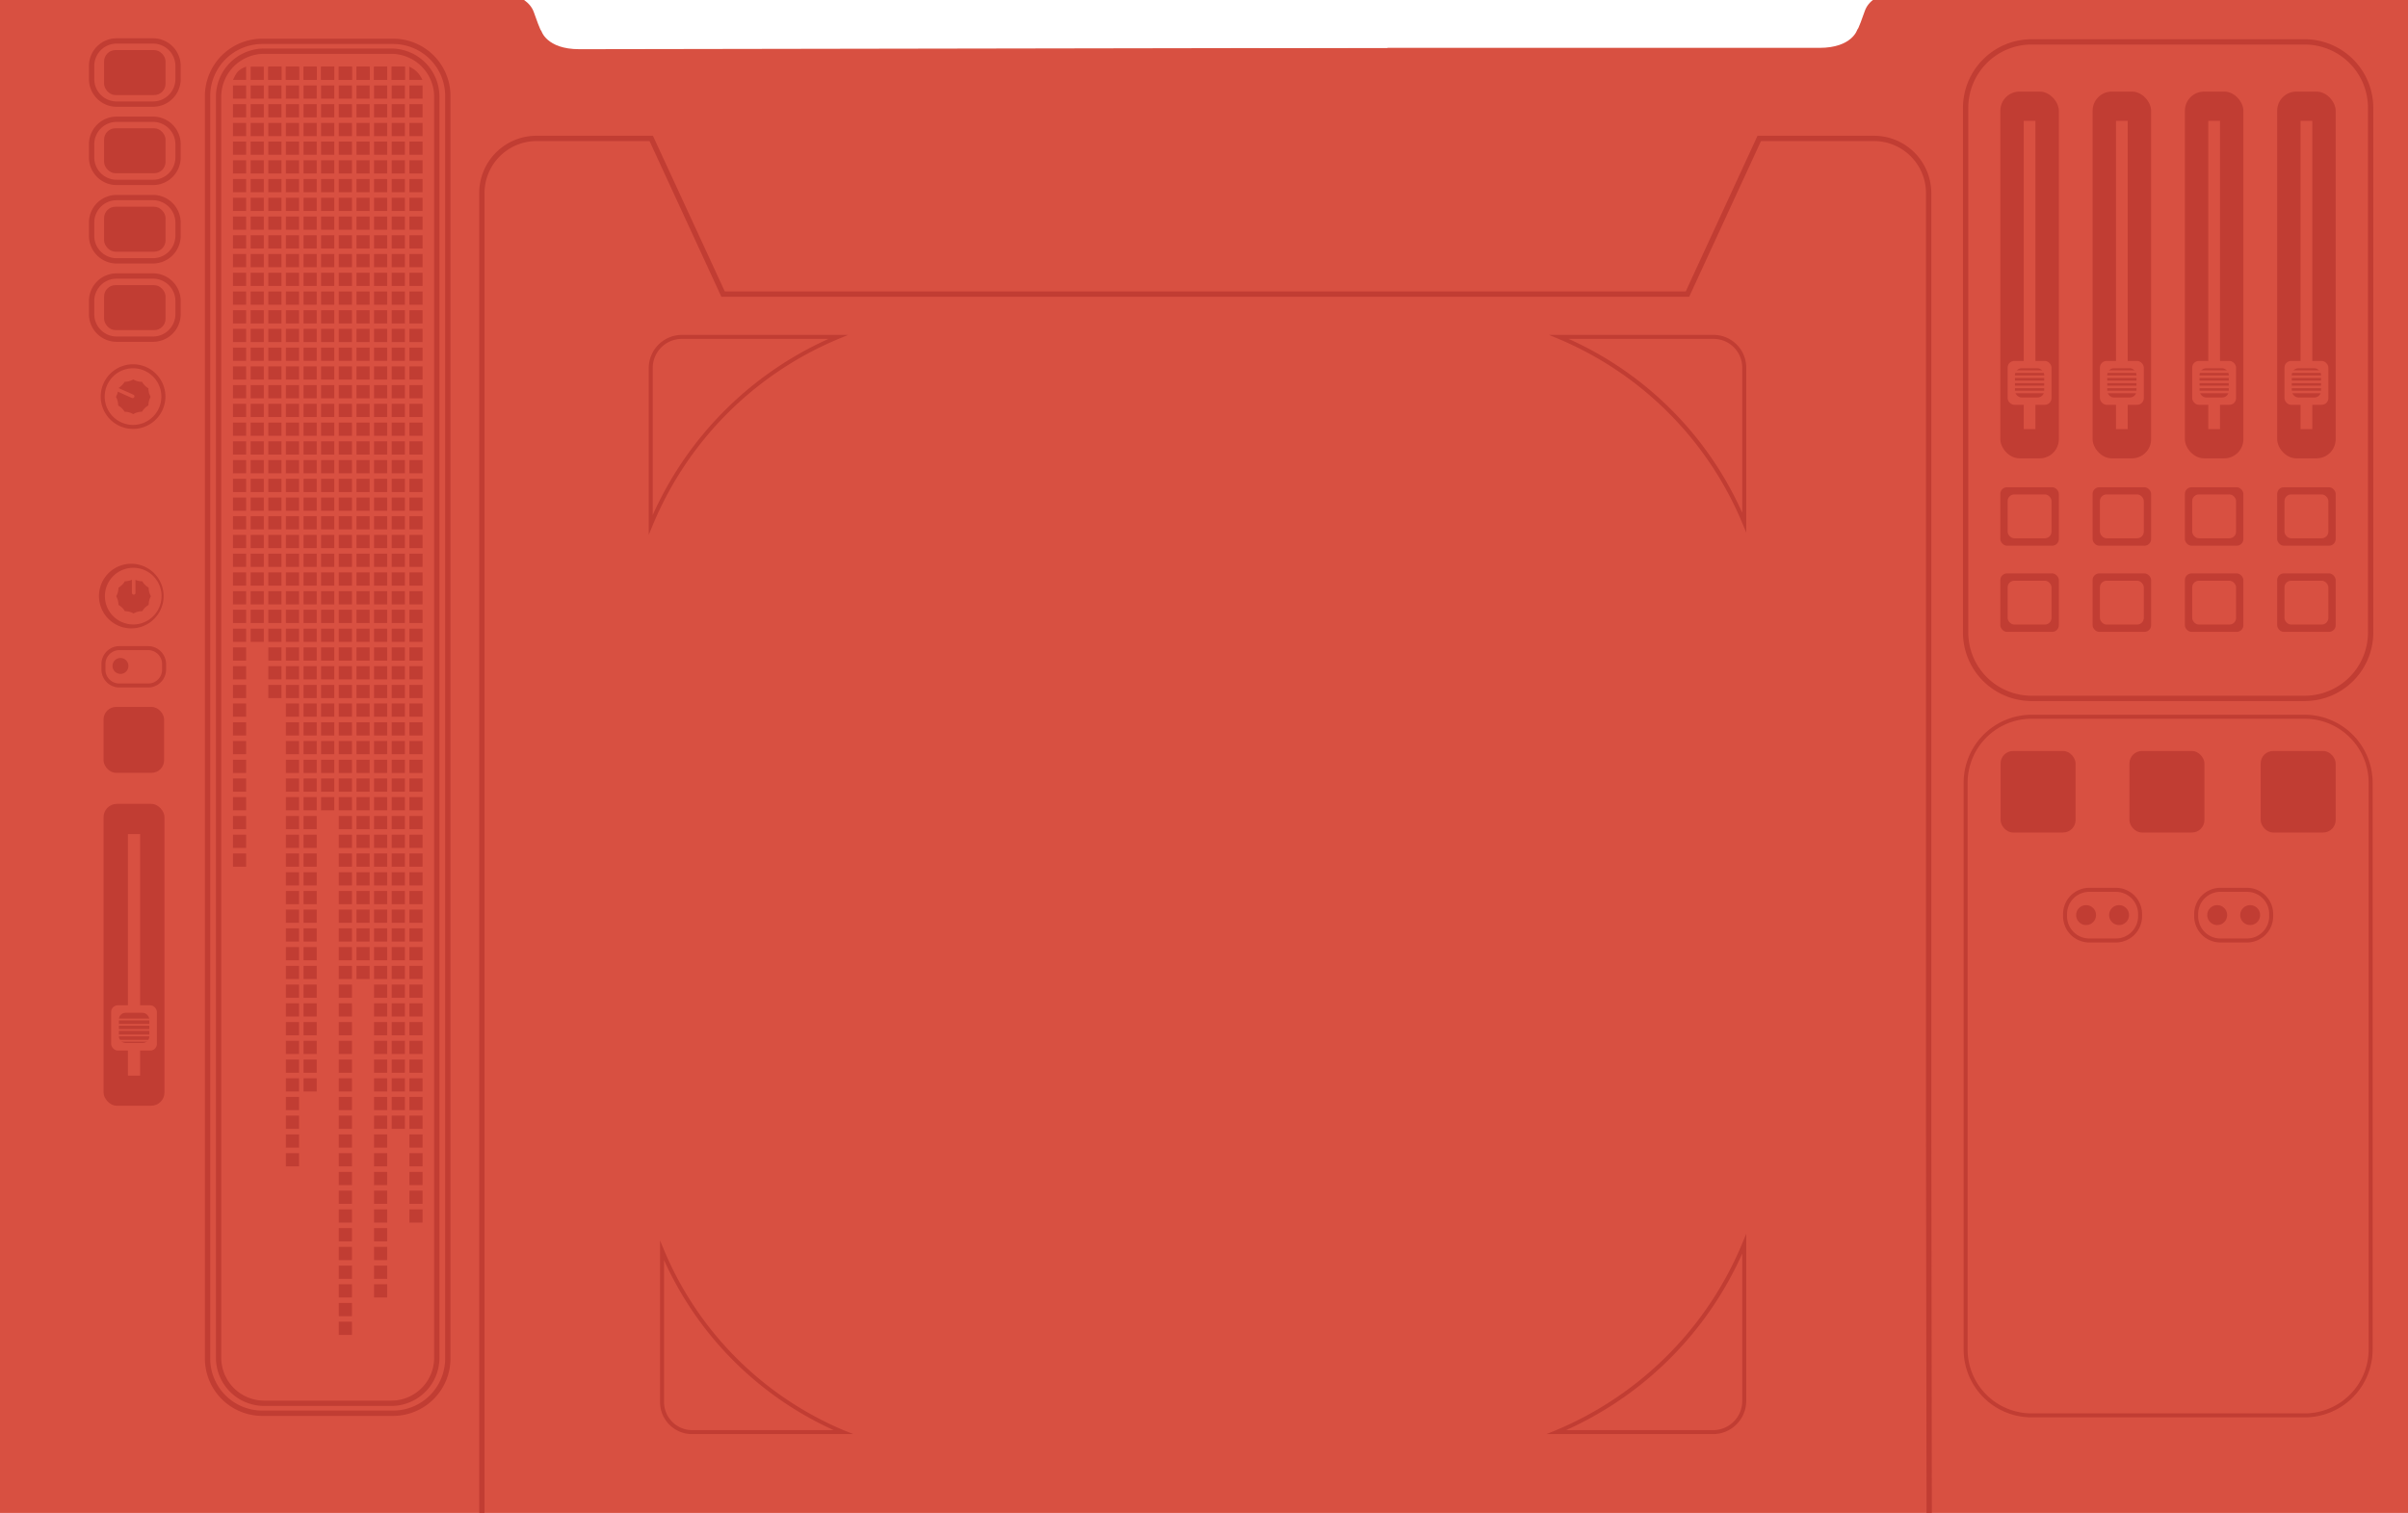 <?xml version="1.0" encoding="UTF-8"?> <svg xmlns="http://www.w3.org/2000/svg" xmlns:xlink="http://www.w3.org/1999/xlink" viewBox="0 0 1811 1138"> <defs> <style>.a{fill:none;}.b{fill:#d85041;}.c{clip-path:url(#a);}.d{fill:#c13d33;}.e{fill:#fff;}</style> <clipPath id="a"> <rect class="a" width="1811" height="1138"></rect> </clipPath> </defs> <title>Монтажная область 19056</title> <rect class="b" width="1811" height="1138"></rect> <g class="c"> <path class="d" d="M1733.3,1066.1H1527.9a51.1,51.1,0,0,1-51.1-51V588.7a51.2,51.2,0,0,1,51.1-51.1h205.4a51.2,51.2,0,0,1,51.1,51.1v426.4A51.1,51.1,0,0,1,1733.3,1066.1ZM1527.9,540.6a48.2,48.2,0,0,0-48.1,48.1v426.4a48.1,48.1,0,0,0,48.1,48h205.4a48.1,48.1,0,0,0,48.1-48V588.7a48.2,48.2,0,0,0-48.1-48.1Z"></path> <path class="d" d="M1733.3,527.3H1527.9a51.6,51.6,0,0,1-51.6-51.6V81.1a51.7,51.7,0,0,1,51.6-51.6h205.4a51.7,51.7,0,0,1,51.6,51.6V475.7A51.6,51.6,0,0,1,1733.3,527.3ZM1527.9,33.5a47.6,47.6,0,0,0-47.6,47.6V475.7a47.6,47.6,0,0,0,47.6,47.6h205.4a47.6,47.6,0,0,0,47.6-47.6V81.1a47.6,47.6,0,0,0-47.6-47.6Z"></path> <path class="d" d="M1209.8,1255.1H403.5a43.1,43.1,0,0,1-43.1-43.1V145.2a43.1,43.1,0,0,1,43.1-43.1H491l.6,1.2,53.5,115.9h722.7l54-117.1h87.6a43.2,43.2,0,0,1,43.1,43.1V851.1l.5,360.9-200.1,2A43.3,43.3,0,0,1,1209.8,1255.1ZM488.5,106.1h-85a39.2,39.2,0,0,0-39.1,39.1V1212a39.1,39.1,0,0,0,39.1,39.1h806.3a39.1,39.1,0,0,0,39.1-39.1v-2l200.1-2-.5-356.9V145.2a39.2,39.2,0,0,0-39.1-39.1h-85l-54,117.1H542.5Z"></path> <path class="d" d="M295.7,1065H197.2a43.2,43.2,0,0,1-43.1-43.1V72.2a43.2,43.2,0,0,1,43.1-43.1h98.5a43.1,43.1,0,0,1,43.1,43.1v949.7A43.2,43.2,0,0,1,295.7,1065ZM197.2,33.1a39.2,39.2,0,0,0-39.1,39.1v949.7a39.2,39.2,0,0,0,39.1,39.1h98.5a39.2,39.2,0,0,0,39.1-39.1V72.2a39.1,39.1,0,0,0-39.1-39.1Zm97.1,1024.4H198.6a36.3,36.3,0,0,1-36.2-36.2V72.8a36.3,36.3,0,0,1,36.2-36.3h95.7a36.3,36.3,0,0,1,36.2,36.3v948.5A36.2,36.2,0,0,1,294.3,1057.5ZM198.6,40.5a32.3,32.3,0,0,0-32.2,32.3v948.5a32.3,32.3,0,0,0,32.2,32.2h95.7a32.2,32.2,0,0,0,32.2-32.2V72.8a32.3,32.3,0,0,0-32.2-32.3Z"></path> <path class="d" d="M307.8,50.1h0c5,2.5,7.5,5,9.9,10h-9.9Z"></path> <rect class="d" x="307.8" y="64.2" width="9.9" height="9.95" transform="translate(625.6 138.4) rotate(180)"></rect> <rect class="d" x="307.8" y="78.3" width="9.9" height="9.95" transform="translate(625.6 166.6) rotate(180)"></rect> <rect class="d" x="307.8" y="92.4" width="9.9" height="9.95" transform="translate(625.6 194.8) rotate(180)"></rect> <rect class="d" x="307.8" y="106.5" width="9.9" height="9.95" transform="translate(625.6 222.9) rotate(180)"></rect> <rect class="d" x="307.8" y="120.6" width="9.9" height="9.95" transform="translate(625.6 251.1) rotate(180)"></rect> <rect class="d" x="307.8" y="134.7" width="9.9" height="9.95" transform="translate(625.6 279.3) rotate(180)"></rect> <rect class="d" x="307.8" y="148.8" width="9.9" height="9.95" transform="translate(625.6 307.5) rotate(180)"></rect> <rect class="d" x="307.8" y="162.9" width="9.9" height="9.95" transform="translate(625.6 335.7) rotate(180)"></rect> <rect class="d" x="307.8" y="176.9" width="9.9" height="9.95" transform="translate(625.6 363.8) rotate(180)"></rect> <rect class="d" x="307.8" y="191" width="9.9" height="9.95" transform="translate(625.6 392) rotate(180)"></rect> <rect class="d" x="307.8" y="205.1" width="9.9" height="9.95" transform="translate(625.6 420.2) rotate(180)"></rect> <rect class="d" x="307.8" y="219.2" width="9.9" height="9.95" transform="translate(625.6 448.4) rotate(180)"></rect> <rect class="d" x="307.8" y="233.3" width="9.9" height="9.95" transform="translate(625.6 476.6) rotate(180)"></rect> <rect class="d" x="307.8" y="247.4" width="9.9" height="9.95" transform="translate(625.6 504.7) rotate(180)"></rect> <rect class="d" x="307.8" y="261.5" width="9.9" height="9.95" transform="translate(625.6 532.9) rotate(180)"></rect> <rect class="d" x="307.8" y="275.6" width="9.9" height="9.95" transform="translate(625.6 561.1) rotate(180)"></rect> <rect class="d" x="307.8" y="289.7" width="9.9" height="9.95" transform="translate(625.6 589.3) rotate(180)"></rect> <rect class="d" x="307.8" y="303.8" width="9.9" height="9.95" transform="translate(625.6 617.5) rotate(180)"></rect> <rect class="d" x="307.8" y="317.8" width="9.9" height="9.95" transform="translate(625.6 645.6) rotate(180)"></rect> <rect class="d" x="307.8" y="331.9" width="9.9" height="9.95" transform="translate(625.6 673.8) rotate(180)"></rect> <rect class="d" x="307.8" y="346" width="9.9" height="9.95" transform="translate(625.6 702) rotate(180)"></rect> <rect class="d" x="307.8" y="360.1" width="9.9" height="9.95" transform="translate(625.6 730.2) rotate(180)"></rect> <rect class="d" x="307.8" y="374.2" width="9.9" height="9.95" transform="translate(625.6 758.4) rotate(180)"></rect> <rect class="d" x="307.8" y="388.3" width="9.9" height="9.95" transform="translate(625.6 786.5) rotate(180)"></rect> <rect class="d" x="307.8" y="402.4" width="9.9" height="9.95" transform="translate(625.6 814.7) rotate(180)"></rect> <rect class="d" x="307.8" y="416.5" width="9.9" height="9.95" transform="translate(625.6 842.9) rotate(180)"></rect> <rect class="d" x="307.8" y="430.6" width="9.9" height="9.95" transform="translate(625.6 871.1) rotate(180)"></rect> <rect class="d" x="307.8" y="444.7" width="9.9" height="9.95" transform="translate(625.6 899.3) rotate(180)"></rect> <rect class="d" x="307.8" y="458.8" width="9.9" height="9.95" transform="translate(625.6 927.4) rotate(180)"></rect> <rect class="d" x="307.8" y="472.8" width="9.9" height="9.95" transform="translate(625.6 955.6) rotate(180)"></rect> <rect class="d" x="307.8" y="486.9" width="9.9" height="9.95" transform="translate(625.6 983.8) rotate(180)"></rect> <rect class="d" x="307.8" y="501" width="9.9" height="9.95" transform="translate(625.6 1012) rotate(180)"></rect> <rect class="d" x="307.8" y="515.1" width="9.9" height="9.95" transform="translate(625.6 1040.2) rotate(180)"></rect> <rect class="d" x="307.8" y="529.2" width="9.9" height="9.95" transform="translate(625.6 1068.3) rotate(180)"></rect> <rect class="d" x="307.8" y="543.3" width="9.9" height="9.95" transform="translate(625.6 1096.5) rotate(180)"></rect> <rect class="d" x="307.8" y="557.4" width="9.9" height="9.95" transform="translate(625.6 1124.7) rotate(180)"></rect> <rect class="d" x="307.8" y="571.5" width="9.9" height="9.95" transform="translate(625.6 1152.9) rotate(180)"></rect> <rect class="d" x="307.8" y="585.6" width="9.9" height="9.95" transform="translate(625.6 1181.1) rotate(180)"></rect> <rect class="d" x="307.8" y="599.7" width="9.9" height="9.95" transform="translate(625.6 1209.2) rotate(180)"></rect> <rect class="d" x="307.8" y="613.7" width="9.9" height="9.95" transform="translate(625.6 1237.4) rotate(180)"></rect> <rect class="d" x="307.8" y="627.8" width="9.9" height="9.95" transform="translate(625.6 1265.6) rotate(180)"></rect> <rect class="d" x="307.8" y="641.9" width="9.9" height="9.95" transform="translate(625.6 1293.8) rotate(180)"></rect> <rect class="d" x="307.8" y="656" width="9.9" height="9.95" transform="translate(625.6 1322) rotate(180)"></rect> <rect class="d" x="307.8" y="670.1" width="9.9" height="9.95" transform="translate(625.6 1350.2) rotate(180)"></rect> <rect class="d" x="307.8" y="684.2" width="9.9" height="9.95" transform="translate(625.6 1378.3) rotate(180)"></rect> <rect class="d" x="307.8" y="698.3" width="9.9" height="9.95" transform="translate(625.6 1406.5) rotate(180)"></rect> <rect class="d" x="307.8" y="712.4" width="9.9" height="9.95" transform="translate(625.6 1434.7) rotate(180)"></rect> <rect class="d" x="307.8" y="726.5" width="9.9" height="9.95" transform="translate(625.6 1462.9) rotate(180)"></rect> <rect class="d" x="307.8" y="740.6" width="9.9" height="9.95" transform="translate(625.6 1491.1) rotate(180)"></rect> <rect class="d" x="307.8" y="754.6" width="9.9" height="9.95" transform="translate(625.6 1519.2) rotate(180)"></rect> <rect class="d" x="307.8" y="768.7" width="9.9" height="9.95" transform="translate(625.6 1547.4) rotate(180)"></rect> <rect class="d" x="307.8" y="782.8" width="9.9" height="9.95" transform="translate(625.6 1575.6) rotate(180)"></rect> <rect class="d" x="307.8" y="796.9" width="9.9" height="9.95" transform="translate(625.6 1603.8) rotate(180)"></rect> <rect class="d" x="307.8" y="811" width="9.9" height="9.95" transform="translate(625.6 1632) rotate(180)"></rect> <rect class="d" x="307.8" y="825.1" width="9.9" height="9.95" transform="translate(625.6 1660.1) rotate(180)"></rect> <rect class="d" x="307.8" y="839.2" width="9.9" height="9.95" transform="translate(625.6 1688.3) rotate(180)"></rect> <rect class="d" x="307.8" y="853.3" width="9.9" height="9.95" transform="translate(625.6 1716.5) rotate(180)"></rect> <rect class="d" x="307.8" y="867.4" width="9.9" height="9.95" transform="translate(625.6 1744.7) rotate(180)"></rect> <rect class="d" x="307.8" y="881.5" width="9.9" height="9.95" transform="translate(625.6 1772.9) rotate(180)"></rect> <rect class="d" x="307.8" y="895.5" width="9.9" height="9.95" transform="translate(625.6 1801) rotate(180)"></rect> <rect class="d" x="307.8" y="909.6" width="9.9" height="9.95" transform="translate(625.6 1829.2) rotate(180)"></rect> <rect class="d" x="294.5" y="50.1" width="9.9" height="9.95" transform="translate(599 110.2) rotate(180)"></rect> <rect class="d" x="294.5" y="64.2" width="9.9" height="9.95" transform="translate(599 138.4) rotate(180)"></rect> <rect class="d" x="294.5" y="78.3" width="9.9" height="9.95" transform="translate(599 166.6) rotate(180)"></rect> <rect class="d" x="294.5" y="92.4" width="9.9" height="9.95" transform="translate(599 194.8) rotate(180)"></rect> <rect class="d" x="294.5" y="106.5" width="9.9" height="9.95" transform="translate(599 222.9) rotate(180)"></rect> <rect class="d" x="294.5" y="120.6" width="9.9" height="9.95" transform="translate(599 251.1) rotate(180)"></rect> <rect class="d" x="294.5" y="134.7" width="9.9" height="9.95" transform="translate(599 279.3) rotate(180)"></rect> <rect class="d" x="294.5" y="148.8" width="9.9" height="9.95" transform="translate(599 307.5) rotate(180)"></rect> <rect class="d" x="294.5" y="162.9" width="9.9" height="9.95" transform="translate(599 335.7) rotate(180)"></rect> <rect class="d" x="294.5" y="176.9" width="9.9" height="9.95" transform="translate(599 363.8) rotate(180)"></rect> <rect class="d" x="294.5" y="191" width="9.9" height="9.95" transform="translate(599 392) rotate(180)"></rect> <rect class="d" x="294.5" y="205.1" width="9.9" height="9.95" transform="translate(599 420.2) rotate(180)"></rect> <rect class="d" x="294.5" y="219.2" width="9.9" height="9.95" transform="translate(599 448.4) rotate(180)"></rect> <rect class="d" x="294.5" y="233.3" width="9.9" height="9.95" transform="translate(599 476.6) rotate(180)"></rect> <rect class="d" x="294.5" y="247.4" width="9.9" height="9.95" transform="translate(599 504.7) rotate(180)"></rect> <rect class="d" x="294.5" y="261.5" width="9.9" height="9.95" transform="translate(599 532.9) rotate(180)"></rect> <rect class="d" x="294.5" y="275.6" width="9.9" height="9.95" transform="translate(599 561.1) rotate(180)"></rect> <rect class="d" x="294.5" y="289.7" width="9.9" height="9.95" transform="translate(599 589.3) rotate(180)"></rect> <rect class="d" x="294.5" y="303.8" width="9.9" height="9.95" transform="translate(599 617.5) rotate(180)"></rect> <rect class="d" x="294.5" y="317.8" width="9.9" height="9.95" transform="translate(599 645.6) rotate(180)"></rect> <rect class="d" x="294.5" y="331.9" width="9.9" height="9.95" transform="translate(599 673.8) rotate(180)"></rect> <rect class="d" x="294.5" y="346" width="9.9" height="9.95" transform="translate(599 702) rotate(180)"></rect> <rect class="d" x="294.5" y="360.1" width="9.9" height="9.95" transform="translate(599 730.2) rotate(180)"></rect> <rect class="d" x="294.5" y="374.2" width="9.9" height="9.95" transform="translate(599 758.4) rotate(180)"></rect> <rect class="d" x="294.5" y="388.3" width="9.9" height="9.95" transform="translate(599 786.5) rotate(180)"></rect> <rect class="d" x="294.5" y="402.4" width="9.9" height="9.95" transform="translate(599 814.7) rotate(180)"></rect> <rect class="d" x="294.5" y="416.5" width="9.9" height="9.95" transform="translate(599 842.9) rotate(180)"></rect> <rect class="d" x="294.5" y="430.6" width="9.9" height="9.95" transform="translate(599 871.1) rotate(180)"></rect> <rect class="d" x="294.5" y="444.7" width="9.9" height="9.95" transform="translate(599 899.3) rotate(180)"></rect> <rect class="d" x="294.5" y="458.8" width="9.9" height="9.95" transform="translate(599 927.4) rotate(180)"></rect> <rect class="d" x="294.5" y="472.8" width="9.9" height="9.95" transform="translate(599 955.6) rotate(180)"></rect> <rect class="d" x="294.5" y="486.9" width="9.9" height="9.95" transform="translate(599 983.8) rotate(180)"></rect> <rect class="d" x="294.5" y="501" width="9.9" height="9.95" transform="translate(599 1012) rotate(180)"></rect> <rect class="d" x="294.5" y="515.1" width="9.9" height="9.95" transform="translate(599 1040.2) rotate(180)"></rect> <rect class="d" x="294.5" y="529.2" width="9.9" height="9.95" transform="translate(599 1068.3) rotate(180)"></rect> <rect class="d" x="294.5" y="543.3" width="9.9" height="9.95" transform="translate(599 1096.5) rotate(180)"></rect> <rect class="d" x="294.5" y="557.4" width="9.9" height="9.95" transform="translate(599 1124.7) rotate(180)"></rect> <rect class="d" x="294.5" y="571.5" width="9.9" height="9.95" transform="translate(599 1152.9) rotate(180)"></rect> <rect class="d" x="294.5" y="585.6" width="9.9" height="9.95" transform="translate(599 1181.1) rotate(180)"></rect> <rect class="d" x="294.5" y="599.7" width="9.9" height="9.95" transform="translate(599 1209.2) rotate(180)"></rect> <rect class="d" x="294.5" y="613.7" width="9.9" height="9.95" transform="translate(599 1237.4) rotate(180)"></rect> <rect class="d" x="294.5" y="627.8" width="9.9" height="9.95" transform="translate(599 1265.6) rotate(180)"></rect> <rect class="d" x="294.5" y="641.9" width="9.9" height="9.95" transform="translate(599 1293.8) rotate(180)"></rect> <rect class="d" x="294.5" y="656" width="9.9" height="9.95" transform="translate(599 1322) rotate(180)"></rect> <rect class="d" x="294.5" y="670.1" width="9.9" height="9.95" transform="translate(599 1350.2) rotate(180)"></rect> <rect class="d" x="294.5" y="684.2" width="9.9" height="9.95" transform="translate(599 1378.3) rotate(180)"></rect> <rect class="d" x="294.5" y="698.3" width="9.9" height="9.95" transform="translate(599 1406.5) rotate(180)"></rect> <rect class="d" x="294.5" y="712.4" width="9.9" height="9.95" transform="translate(599 1434.7) rotate(180)"></rect> <rect class="d" x="294.5" y="726.5" width="9.9" height="9.95" transform="translate(599 1462.9) rotate(180)"></rect> <rect class="d" x="294.5" y="740.6" width="9.9" height="9.95" transform="translate(599 1491.1) rotate(180)"></rect> <rect class="d" x="294.5" y="754.6" width="9.9" height="9.95" transform="translate(599 1519.2) rotate(180)"></rect> <rect class="d" x="294.5" y="768.7" width="9.9" height="9.95" transform="translate(599 1547.4) rotate(180)"></rect> <rect class="d" x="294.5" y="782.8" width="9.9" height="9.95" transform="translate(599 1575.6) rotate(180)"></rect> <rect class="d" x="294.5" y="796.9" width="9.9" height="9.95" transform="translate(599 1603.8) rotate(180)"></rect> <rect class="d" x="294.5" y="811" width="9.9" height="9.95" transform="translate(599 1632) rotate(180)"></rect> <rect class="d" x="294.5" y="825.1" width="9.9" height="9.95" transform="translate(599 1660.1) rotate(180)"></rect> <rect class="d" x="294.5" y="839.2" width="9.9" height="9.95" transform="translate(599 1688.3) rotate(180)"></rect> <rect class="d" x="281.3" y="50.1" width="9.9" height="9.95" transform="translate(572.5 110.2) rotate(180)"></rect> <rect class="d" x="281.3" y="64.2" width="9.9" height="9.95" transform="translate(572.5 138.4) rotate(180)"></rect> <rect class="d" x="281.3" y="78.3" width="9.9" height="9.95" transform="translate(572.5 166.6) rotate(180)"></rect> <rect class="d" x="281.3" y="92.4" width="9.9" height="9.95" transform="translate(572.5 194.8) rotate(180)"></rect> <rect class="d" x="281.3" y="106.5" width="9.9" height="9.95" transform="translate(572.5 222.9) rotate(180)"></rect> <rect class="d" x="281.3" y="120.6" width="9.9" height="9.95" transform="translate(572.5 251.1) rotate(180)"></rect> <rect class="d" x="281.3" y="134.7" width="9.9" height="9.95" transform="translate(572.5 279.3) rotate(180)"></rect> <rect class="d" x="281.3" y="148.8" width="9.9" height="9.95" transform="translate(572.5 307.5) rotate(180)"></rect> <rect class="d" x="281.3" y="162.9" width="9.9" height="9.95" transform="translate(572.5 335.7) rotate(180)"></rect> <rect class="d" x="281.3" y="176.9" width="9.9" height="9.95" transform="translate(572.5 363.8) rotate(180)"></rect> <rect class="d" x="281.3" y="191" width="9.9" height="9.95" transform="translate(572.5 392) rotate(180)"></rect> <rect class="d" x="281.3" y="205.1" width="9.9" height="9.95" transform="translate(572.5 420.2) rotate(180)"></rect> <rect class="d" x="281.3" y="219.2" width="9.9" height="9.95" transform="translate(572.5 448.4) rotate(180)"></rect> <rect class="d" x="281.3" y="233.3" width="9.9" height="9.95" transform="translate(572.5 476.6) rotate(180)"></rect> <rect class="d" x="281.3" y="247.4" width="9.9" height="9.95" transform="translate(572.5 504.7) rotate(180)"></rect> <rect class="d" x="281.3" y="261.5" width="9.9" height="9.95" transform="translate(572.5 532.9) rotate(180)"></rect> <rect class="d" x="281.3" y="275.6" width="9.9" height="9.95" transform="translate(572.5 561.1) rotate(180)"></rect> <rect class="d" x="281.3" y="289.7" width="9.9" height="9.95" transform="translate(572.5 589.3) rotate(180)"></rect> <rect class="d" x="281.3" y="303.8" width="9.9" height="9.95" transform="translate(572.5 617.5) rotate(180)"></rect> <rect class="d" x="281.3" y="317.8" width="9.9" height="9.95" transform="translate(572.5 645.6) rotate(180)"></rect> <rect class="d" x="281.3" y="331.9" width="9.9" height="9.95" transform="translate(572.5 673.8) rotate(180)"></rect> <rect class="d" x="281.3" y="346" width="9.9" height="9.95" transform="translate(572.5 702) rotate(180)"></rect> <rect class="d" x="281.3" y="360.1" width="9.9" height="9.95" transform="translate(572.5 730.2) rotate(180)"></rect> <rect class="d" x="281.3" y="374.2" width="9.9" height="9.95" transform="translate(572.5 758.4) rotate(180)"></rect> <rect class="d" x="281.3" y="388.3" width="9.9" height="9.95" transform="translate(572.5 786.5) rotate(180)"></rect> <rect class="d" x="281.3" y="402.4" width="9.9" height="9.95" transform="translate(572.5 814.7) rotate(180)"></rect> <rect class="d" x="281.3" y="416.5" width="9.9" height="9.95" transform="translate(572.5 842.9) rotate(180)"></rect> <rect class="d" x="281.3" y="430.6" width="9.9" height="9.95" transform="translate(572.5 871.1) rotate(180)"></rect> <rect class="d" x="281.3" y="444.7" width="9.9" height="9.95" transform="translate(572.5 899.3) rotate(180)"></rect> <rect class="d" x="281.3" y="458.8" width="9.9" height="9.95" transform="translate(572.5 927.4) rotate(180)"></rect> <rect class="d" x="281.3" y="472.8" width="9.9" height="9.95" transform="translate(572.5 955.6) rotate(180)"></rect> <rect class="d" x="281.3" y="486.9" width="9.9" height="9.95" transform="translate(572.5 983.8) rotate(180)"></rect> <rect class="d" x="281.3" y="501" width="9.9" height="9.95" transform="translate(572.5 1012) rotate(180)"></rect> <rect class="d" x="281.3" y="515.1" width="9.9" height="9.95" transform="translate(572.5 1040.2) rotate(180)"></rect> <rect class="d" x="281.3" y="529.2" width="9.9" height="9.95" transform="translate(572.5 1068.3) rotate(180)"></rect> <rect class="d" x="281.3" y="543.3" width="9.9" height="9.95" transform="translate(572.5 1096.5) rotate(180)"></rect> <rect class="d" x="281.3" y="557.4" width="9.9" height="9.95" transform="translate(572.5 1124.7) rotate(180)"></rect> <rect class="d" x="281.3" y="571.5" width="9.9" height="9.95" transform="translate(572.5 1152.9) rotate(180)"></rect> <rect class="d" x="281.3" y="585.6" width="9.9" height="9.95" transform="translate(572.5 1181.1) rotate(180)"></rect> <rect class="d" x="281.3" y="599.7" width="9.9" height="9.95" transform="translate(572.5 1209.2) rotate(180)"></rect> <rect class="d" x="281.3" y="613.7" width="9.9" height="9.95" transform="translate(572.5 1237.4) rotate(180)"></rect> <rect class="d" x="281.3" y="627.8" width="9.9" height="9.95" transform="translate(572.5 1265.6) rotate(180)"></rect> <rect class="d" x="281.3" y="641.9" width="9.9" height="9.95" transform="translate(572.5 1293.8) rotate(180)"></rect> <rect class="d" x="281.3" y="656" width="9.9" height="9.95" transform="translate(572.5 1322) rotate(180)"></rect> <rect class="d" x="281.3" y="670.1" width="9.9" height="9.95" transform="translate(572.5 1350.2) rotate(180)"></rect> <rect class="d" x="281.3" y="684.2" width="9.9" height="9.95" transform="translate(572.5 1378.3) rotate(180)"></rect> <rect class="d" x="281.3" y="698.3" width="9.9" height="9.95" transform="translate(572.5 1406.5) rotate(180)"></rect> <rect class="d" x="281.3" y="712.4" width="9.9" height="9.95" transform="translate(572.5 1434.7) rotate(180)"></rect> <rect class="d" x="281.3" y="726.5" width="9.9" height="9.95" transform="translate(572.5 1462.9) rotate(180)"></rect> <rect class="d" x="281.3" y="740.6" width="9.9" height="9.95" transform="translate(572.5 1491.1) rotate(180)"></rect> <rect class="d" x="281.3" y="754.6" width="9.9" height="9.95" transform="translate(572.5 1519.2) rotate(180)"></rect> <rect class="d" x="281.3" y="768.7" width="9.9" height="9.95" transform="translate(572.5 1547.4) rotate(180)"></rect> <rect class="d" x="281.3" y="782.8" width="9.9" height="9.95" transform="translate(572.5 1575.6) rotate(180)"></rect> <rect class="d" x="281.3" y="796.9" width="9.9" height="9.95" transform="translate(572.5 1603.8) rotate(180)"></rect> <rect class="d" x="281.3" y="811" width="9.9" height="9.95" transform="translate(572.5 1632) rotate(180)"></rect> <rect class="d" x="281.3" y="825.1" width="9.9" height="9.95" transform="translate(572.5 1660.1) rotate(180)"></rect> <rect class="d" x="281.3" y="839.2" width="9.9" height="9.95" transform="translate(572.5 1688.3) rotate(180)"></rect> <rect class="d" x="281.3" y="853.3" width="9.9" height="9.95" transform="translate(572.5 1716.5) rotate(180)"></rect> <rect class="d" x="281.3" y="867.4" width="9.9" height="9.95" transform="translate(572.5 1744.7) rotate(180)"></rect> <rect class="d" x="281.3" y="881.5" width="9.9" height="9.95" transform="translate(572.5 1772.9) rotate(180)"></rect> <rect class="d" x="281.3" y="895.5" width="9.9" height="9.95" transform="translate(572.5 1801) rotate(180)"></rect> <rect class="d" x="281.3" y="909.6" width="9.9" height="9.95" transform="translate(572.5 1829.2) rotate(180)"></rect> <rect class="d" x="281.3" y="923.7" width="9.9" height="9.95" transform="translate(572.5 1857.4) rotate(180)"></rect> <rect class="d" x="281.3" y="937.8" width="9.9" height="9.95" transform="translate(572.5 1885.6) rotate(180)"></rect> <rect class="d" x="281.3" y="951.9" width="9.9" height="9.95" transform="translate(572.5 1913.8) rotate(180)"></rect> <rect class="d" x="281.3" y="966" width="9.9" height="9.95" transform="translate(572.5 1941.9) rotate(180)"></rect> <rect class="d" x="268" y="50.1" width="9.9" height="9.95" transform="translate(546 110.2) rotate(180)"></rect> <rect class="d" x="268" y="64.2" width="9.9" height="9.95" transform="translate(546 138.4) rotate(180)"></rect> <rect class="d" x="268" y="78.3" width="9.9" height="9.95" transform="translate(546 166.6) rotate(180)"></rect> <rect class="d" x="268" y="92.4" width="9.9" height="9.95" transform="translate(546 194.8) rotate(180)"></rect> <rect class="d" x="268" y="106.5" width="9.9" height="9.95" transform="translate(546 222.9) rotate(180)"></rect> <rect class="d" x="268" y="120.6" width="9.9" height="9.95" transform="translate(546 251.1) rotate(180)"></rect> <rect class="d" x="268" y="134.7" width="9.9" height="9.95" transform="translate(546 279.3) rotate(180)"></rect> <rect class="d" x="268" y="148.8" width="9.9" height="9.95" transform="translate(546 307.5) rotate(180)"></rect> <rect class="d" x="268" y="162.9" width="9.9" height="9.95" transform="translate(546 335.7) rotate(180)"></rect> <rect class="d" x="268" y="176.9" width="9.9" height="9.95" transform="translate(546 363.8) rotate(180)"></rect> <rect class="d" x="268" y="191" width="9.9" height="9.95" transform="translate(546 392) rotate(180)"></rect> <rect class="d" x="268" y="205.1" width="9.9" height="9.95" transform="translate(546 420.2) rotate(180)"></rect> <rect class="d" x="268" y="219.2" width="9.9" height="9.95" transform="translate(546 448.4) rotate(180)"></rect> <rect class="d" x="268" y="233.3" width="9.9" height="9.95" transform="translate(546 476.6) rotate(180)"></rect> <rect class="d" x="268" y="247.4" width="9.9" height="9.95" transform="translate(546 504.7) rotate(180)"></rect> <rect class="d" x="268" y="261.5" width="9.9" height="9.95" transform="translate(546 532.9) rotate(180)"></rect> <rect class="d" x="268" y="275.6" width="9.9" height="9.95" transform="translate(546 561.1) rotate(180)"></rect> <rect class="d" x="268" y="289.7" width="9.9" height="9.95" transform="translate(546 589.3) rotate(180)"></rect> <rect class="d" x="268" y="303.8" width="9.9" height="9.95" transform="translate(546 617.5) rotate(180)"></rect> <rect class="d" x="268" y="317.8" width="9.9" height="9.95" transform="translate(546 645.6) rotate(180)"></rect> <rect class="d" x="268" y="331.9" width="9.9" height="9.95" transform="translate(546 673.8) rotate(180)"></rect> <rect class="d" x="268" y="346" width="9.9" height="9.95" transform="translate(546 702) rotate(180)"></rect> <rect class="d" x="268" y="360.1" width="9.9" height="9.95" transform="translate(546 730.2) rotate(180)"></rect> <rect class="d" x="268" y="374.2" width="9.9" height="9.95" transform="translate(546 758.4) rotate(180)"></rect> <rect class="d" x="268" y="388.3" width="9.9" height="9.95" transform="translate(546 786.5) rotate(180)"></rect> <rect class="d" x="268" y="402.4" width="9.9" height="9.95" transform="translate(546 814.7) rotate(180)"></rect> <rect class="d" x="268" y="416.5" width="9.9" height="9.95" transform="translate(546 842.9) rotate(180)"></rect> <rect class="d" x="268" y="430.6" width="9.9" height="9.95" transform="translate(546 871.1) rotate(180)"></rect> <rect class="d" x="268" y="444.7" width="9.9" height="9.95" transform="translate(546 899.3) rotate(180)"></rect> <rect class="d" x="268" y="458.8" width="9.9" height="9.95" transform="translate(546 927.4) rotate(180)"></rect> <rect class="d" x="268" y="472.8" width="9.9" height="9.95" transform="translate(546 955.6) rotate(180)"></rect> <rect class="d" x="268" y="486.9" width="9.9" height="9.95" transform="translate(546 983.8) rotate(180)"></rect> <rect class="d" x="268" y="501" width="9.9" height="9.95" transform="translate(546 1012) rotate(180)"></rect> <rect class="d" x="268" y="515.1" width="9.9" height="9.95" transform="translate(546 1040.2) rotate(180)"></rect> <rect class="d" x="268" y="529.2" width="9.9" height="9.95" transform="translate(546 1068.3) rotate(180)"></rect> <rect class="d" x="268" y="543.3" width="9.9" height="9.95" transform="translate(546 1096.5) rotate(180)"></rect> <rect class="d" x="268" y="557.4" width="9.9" height="9.95" transform="translate(546 1124.7) rotate(180)"></rect> <rect class="d" x="268" y="571.5" width="9.9" height="9.95" transform="translate(546 1152.9) rotate(180)"></rect> <rect class="d" x="268" y="585.6" width="9.9" height="9.95" transform="translate(546 1181.1) rotate(180)"></rect> <rect class="d" x="268" y="599.7" width="9.9" height="9.95" transform="translate(546 1209.2) rotate(180)"></rect> <rect class="d" x="268" y="613.7" width="9.9" height="9.95" transform="translate(546 1237.4) rotate(180)"></rect> <rect class="d" x="268" y="627.8" width="9.9" height="9.95" transform="translate(546 1265.6) rotate(180)"></rect> <rect class="d" x="268" y="641.9" width="9.9" height="9.95" transform="translate(546 1293.8) rotate(180)"></rect> <rect class="d" x="268" y="656" width="9.9" height="9.95" transform="translate(546 1322) rotate(180)"></rect> <rect class="d" x="268" y="670.1" width="9.9" height="9.95" transform="translate(546 1350.2) rotate(180)"></rect> <rect class="d" x="268" y="684.2" width="9.9" height="9.95" transform="translate(546 1378.3) rotate(180)"></rect> <rect class="d" x="268" y="698.3" width="9.9" height="9.95" transform="translate(546 1406.5) rotate(180)"></rect> <rect class="d" x="268" y="712.4" width="9.9" height="9.95" transform="translate(546 1434.7) rotate(180)"></rect> <rect class="d" x="268" y="726.5" width="9.9" height="9.95" transform="translate(546 1462.9) rotate(180)"></rect> <rect class="d" x="254.8" y="50.1" width="9.9" height="9.95" transform="translate(519.5 110.2) rotate(180)"></rect> <rect class="d" x="254.8" y="64.2" width="9.9" height="9.95" transform="translate(519.5 138.4) rotate(180)"></rect> <rect class="d" x="254.8" y="78.3" width="9.9" height="9.95" transform="translate(519.5 166.6) rotate(180)"></rect> <rect class="d" x="254.8" y="92.4" width="9.9" height="9.95" transform="translate(519.5 194.8) rotate(180)"></rect> <rect class="d" x="254.8" y="106.5" width="9.9" height="9.95" transform="translate(519.5 222.9) rotate(180)"></rect> <rect class="d" x="254.8" y="120.6" width="9.9" height="9.95" transform="translate(519.5 251.1) rotate(180)"></rect> <rect class="d" x="254.8" y="134.7" width="9.9" height="9.95" transform="translate(519.5 279.3) rotate(180)"></rect> <rect class="d" x="254.8" y="148.8" width="9.9" height="9.95" transform="translate(519.5 307.5) rotate(180)"></rect> <rect class="d" x="254.8" y="162.9" width="9.9" height="9.95" transform="translate(519.5 335.7) rotate(180)"></rect> <rect class="d" x="254.8" y="176.9" width="9.9" height="9.95" transform="translate(519.5 363.8) rotate(180)"></rect> <rect class="d" x="254.8" y="191" width="9.9" height="9.95" transform="translate(519.5 392) rotate(180)"></rect> <rect class="d" x="254.8" y="205.1" width="9.9" height="9.95" transform="translate(519.5 420.2) rotate(180)"></rect> <rect class="d" x="254.8" y="219.2" width="9.9" height="9.95" transform="translate(519.5 448.4) rotate(180)"></rect> <rect class="d" x="254.8" y="233.3" width="9.9" height="9.95" transform="translate(519.5 476.6) rotate(180)"></rect> <rect class="d" x="254.8" y="247.4" width="9.9" height="9.95" transform="translate(519.5 504.7) rotate(180)"></rect> <rect class="d" x="254.8" y="261.5" width="9.9" height="9.95" transform="translate(519.5 532.9) rotate(180)"></rect> <rect class="d" x="254.8" y="275.6" width="9.9" height="9.95" transform="translate(519.5 561.1) rotate(180)"></rect> <rect class="d" x="254.8" y="289.7" width="9.9" height="9.95" transform="translate(519.5 589.3) rotate(180)"></rect> <rect class="d" x="254.8" y="303.8" width="9.9" height="9.95" transform="translate(519.5 617.5) rotate(180)"></rect> <rect class="d" x="254.8" y="317.8" width="9.9" height="9.95" transform="translate(519.5 645.6) rotate(180)"></rect> <rect class="d" x="254.8" y="331.9" width="9.9" height="9.95" transform="translate(519.5 673.8) rotate(180)"></rect> <rect class="d" x="254.8" y="346" width="9.9" height="9.95" transform="translate(519.5 702) rotate(180)"></rect> <rect class="d" x="254.8" y="360.1" width="9.9" height="9.95" transform="translate(519.5 730.2) rotate(180)"></rect> <rect class="d" x="254.8" y="374.2" width="9.9" height="9.95" transform="translate(519.5 758.4) rotate(180)"></rect> <rect class="d" x="254.8" y="388.3" width="9.9" height="9.95" transform="translate(519.5 786.5) rotate(180)"></rect> <rect class="d" x="254.8" y="402.4" width="9.9" height="9.95" transform="translate(519.5 814.7) rotate(180)"></rect> <rect class="d" x="254.8" y="416.5" width="9.9" height="9.95" transform="translate(519.5 842.9) rotate(180)"></rect> <rect class="d" x="254.8" y="430.6" width="9.9" height="9.95" transform="translate(519.5 871.1) rotate(180)"></rect> <rect class="d" x="254.8" y="444.7" width="9.9" height="9.95" transform="translate(519.5 899.3) rotate(180)"></rect> <rect class="d" x="254.8" y="458.8" width="9.9" height="9.95" transform="translate(519.5 927.4) rotate(180)"></rect> <rect class="d" x="254.8" y="472.8" width="9.9" height="9.95" transform="translate(519.5 955.6) rotate(180)"></rect> <rect class="d" x="254.8" y="486.9" width="9.9" height="9.95" transform="translate(519.5 983.8) rotate(180)"></rect> <rect class="d" x="254.8" y="501" width="9.9" height="9.95" transform="translate(519.5 1012) rotate(180)"></rect> <rect class="d" x="254.8" y="515.1" width="9.9" height="9.95" transform="translate(519.5 1040.2) rotate(180)"></rect> <rect class="d" x="254.8" y="529.2" width="9.9" height="9.95" transform="translate(519.5 1068.3) rotate(180)"></rect> <rect class="d" x="254.8" y="543.3" width="9.9" height="9.95" transform="translate(519.5 1096.5) rotate(180)"></rect> <rect class="d" x="254.8" y="557.4" width="9.9" height="9.95" transform="translate(519.5 1124.7) rotate(180)"></rect> <rect class="d" x="254.8" y="571.5" width="9.9" height="9.95" transform="translate(519.5 1152.9) rotate(180)"></rect> <rect class="d" x="254.8" y="585.6" width="9.9" height="9.95" transform="translate(519.5 1181.1) rotate(180)"></rect> <rect class="d" x="254.8" y="599.7" width="9.9" height="9.95" transform="translate(519.5 1209.2) rotate(180)"></rect> <rect class="d" x="254.8" y="613.7" width="9.9" height="9.95" transform="translate(519.5 1237.4) rotate(180)"></rect> <rect class="d" x="254.8" y="627.8" width="9.9" height="9.95" transform="translate(519.5 1265.6) rotate(180)"></rect> <rect class="d" x="254.8" y="641.9" width="9.9" height="9.95" transform="translate(519.5 1293.8) rotate(180)"></rect> <rect class="d" x="254.8" y="656" width="9.9" height="9.95" transform="translate(519.5 1322) rotate(180)"></rect> <rect class="d" x="254.8" y="670.1" width="9.9" height="9.95" transform="translate(519.5 1350.2) rotate(180)"></rect> <rect class="d" x="254.8" y="684.2" width="9.9" height="9.95" transform="translate(519.5 1378.3) rotate(180)"></rect> <rect class="d" x="254.8" y="698.3" width="9.9" height="9.95" transform="translate(519.5 1406.5) rotate(180)"></rect> <rect class="d" x="254.8" y="712.4" width="9.9" height="9.95" transform="translate(519.5 1434.7) rotate(180)"></rect> <rect class="d" x="254.8" y="726.5" width="9.9" height="9.95" transform="translate(519.5 1462.9) rotate(180)"></rect> <rect class="d" x="254.8" y="740.6" width="9.9" height="9.95" transform="translate(519.5 1491.1) rotate(180)"></rect> <rect class="d" x="254.8" y="754.6" width="9.9" height="9.95" transform="translate(519.5 1519.2) rotate(180)"></rect> <rect class="d" x="254.8" y="768.7" width="9.9" height="9.95" transform="translate(519.5 1547.4) rotate(180)"></rect> <rect class="d" x="254.8" y="782.8" width="9.9" height="9.95" transform="translate(519.5 1575.6) rotate(180)"></rect> <rect class="d" x="254.8" y="796.9" width="9.9" height="9.95" transform="translate(519.5 1603.8) rotate(180)"></rect> <rect class="d" x="254.8" y="811" width="9.9" height="9.95" transform="translate(519.5 1632) rotate(180)"></rect> <rect class="d" x="254.8" y="825.1" width="9.9" height="9.95" transform="translate(519.5 1660.1) rotate(180)"></rect> <rect class="d" x="254.8" y="839.2" width="9.9" height="9.95" transform="translate(519.5 1688.3) rotate(180)"></rect> <rect class="d" x="254.8" y="853.3" width="9.9" height="9.95" transform="translate(519.5 1716.5) rotate(180)"></rect> <rect class="d" x="254.8" y="867.4" width="9.9" height="9.95" transform="translate(519.5 1744.7) rotate(180)"></rect> <rect class="d" x="254.8" y="881.5" width="9.9" height="9.95" transform="translate(519.5 1772.9) rotate(180)"></rect> <rect class="d" x="254.8" y="895.5" width="9.9" height="9.95" transform="translate(519.5 1801) rotate(180)"></rect> <rect class="d" x="254.8" y="909.6" width="9.9" height="9.95" transform="translate(519.5 1829.2) rotate(180)"></rect> <rect class="d" x="254.8" y="923.7" width="9.9" height="9.95" transform="translate(519.5 1857.4) rotate(180)"></rect> <rect class="d" x="254.8" y="937.8" width="9.9" height="9.95" transform="translate(519.5 1885.6) rotate(180)"></rect> <rect class="d" x="254.8" y="951.9" width="9.9" height="9.95" transform="translate(519.5 1913.8) rotate(180)"></rect> <rect class="d" x="254.8" y="966" width="9.9" height="9.95" transform="translate(519.5 1941.9) rotate(180)"></rect> <rect class="d" x="254.8" y="980.1" width="9.9" height="9.95" transform="translate(519.5 1970.1) rotate(180)"></rect> <rect class="d" x="254.8" y="994.2" width="9.9" height="9.95" transform="translate(519.5 1998.3) rotate(180)"></rect> <rect class="d" x="241.5" y="50.1" width="9.9" height="9.95" transform="translate(492.9 110.2) rotate(180)"></rect> <rect class="d" x="241.5" y="64.2" width="9.9" height="9.95" transform="translate(492.9 138.4) rotate(180)"></rect> <rect class="d" x="241.5" y="78.3" width="9.9" height="9.95" transform="translate(492.9 166.6) rotate(180)"></rect> <rect class="d" x="241.5" y="92.4" width="9.9" height="9.95" transform="translate(492.9 194.8) rotate(180)"></rect> <rect class="d" x="241.5" y="106.5" width="9.9" height="9.95" transform="translate(492.9 222.9) rotate(180)"></rect> <rect class="d" x="241.5" y="120.6" width="9.9" height="9.95" transform="translate(492.9 251.1) rotate(180)"></rect> <rect class="d" x="241.5" y="134.7" width="9.9" height="9.95" transform="translate(492.9 279.3) rotate(180)"></rect> <rect class="d" x="241.5" y="148.8" width="9.9" height="9.95" transform="translate(492.9 307.5) rotate(180)"></rect> <rect class="d" x="241.5" y="162.9" width="9.9" height="9.95" transform="translate(492.9 335.7) rotate(180)"></rect> <rect class="d" x="241.5" y="176.9" width="9.9" height="9.95" transform="translate(492.9 363.8) rotate(180)"></rect> <rect class="d" x="241.5" y="191" width="9.9" height="9.95" transform="translate(492.9 392) rotate(180)"></rect> <rect class="d" x="241.5" y="205.1" width="9.9" height="9.95" transform="translate(492.9 420.2) rotate(180)"></rect> <rect class="d" x="241.5" y="219.2" width="9.9" height="9.95" transform="translate(492.9 448.4) rotate(180)"></rect> <rect class="d" x="241.5" y="233.3" width="9.9" height="9.95" transform="translate(492.9 476.6) rotate(180)"></rect> <rect class="d" x="241.5" y="247.4" width="9.9" height="9.95" transform="translate(492.9 504.7) rotate(180)"></rect> <rect class="d" x="241.5" y="261.5" width="9.9" height="9.95" transform="translate(492.9 532.9) rotate(180)"></rect> <rect class="d" x="241.5" y="275.6" width="9.9" height="9.95" transform="translate(492.9 561.1) rotate(180)"></rect> <rect class="d" x="241.5" y="289.7" width="9.9" height="9.95" transform="translate(492.9 589.3) rotate(180)"></rect> <rect class="d" x="241.5" y="303.8" width="9.9" height="9.95" transform="translate(492.9 617.5) rotate(180)"></rect> <rect class="d" x="241.5" y="317.8" width="9.9" height="9.95" transform="translate(492.9 645.6) rotate(180)"></rect> <rect class="d" x="241.5" y="331.9" width="9.9" height="9.95" transform="translate(492.9 673.8) rotate(180)"></rect> <rect class="d" x="241.5" y="346" width="9.9" height="9.95" transform="translate(492.9 702) rotate(180)"></rect> <rect class="d" x="241.5" y="360.1" width="9.9" height="9.95" transform="translate(492.9 730.2) rotate(180)"></rect> <rect class="d" x="241.5" y="374.2" width="9.9" height="9.95" transform="translate(492.9 758.4) rotate(180)"></rect> <rect class="d" x="241.5" y="388.3" width="9.9" height="9.95" transform="translate(492.9 786.5) rotate(180)"></rect> <rect class="d" x="241.5" y="402.4" width="9.9" height="9.95" transform="translate(492.9 814.7) rotate(180)"></rect> <rect class="d" x="241.5" y="416.5" width="9.9" height="9.95" transform="translate(492.9 842.9) rotate(180)"></rect> <rect class="d" x="241.5" y="430.6" width="9.9" height="9.95" transform="translate(492.9 871.1) rotate(180)"></rect> <rect class="d" x="241.5" y="444.7" width="9.9" height="9.95" transform="translate(492.9 899.3) rotate(180)"></rect> <rect class="d" x="241.5" y="458.8" width="9.9" height="9.95" transform="translate(492.9 927.4) rotate(180)"></rect> <rect class="d" x="241.5" y="472.8" width="9.9" height="9.95" transform="translate(492.9 955.6) rotate(180)"></rect> <rect class="d" x="241.5" y="486.9" width="9.9" height="9.95" transform="translate(492.9 983.8) rotate(180)"></rect> <rect class="d" x="241.5" y="501" width="9.9" height="9.95" transform="translate(492.9 1012) rotate(180)"></rect> <rect class="d" x="241.5" y="515.1" width="9.9" height="9.95" transform="translate(492.9 1040.2) rotate(180)"></rect> <rect class="d" x="241.5" y="529.2" width="9.9" height="9.95" transform="translate(492.9 1068.3) rotate(180)"></rect> <rect class="d" x="241.5" y="543.3" width="9.9" height="9.95" transform="translate(492.9 1096.5) rotate(180)"></rect> <rect class="d" x="241.5" y="557.4" width="9.9" height="9.95" transform="translate(492.9 1124.7) rotate(180)"></rect> <rect class="d" x="241.5" y="571.5" width="9.9" height="9.95" transform="translate(492.9 1152.9) rotate(180)"></rect> <rect class="d" x="241.5" y="585.6" width="9.9" height="9.95" transform="translate(492.9 1181.1) rotate(180)"></rect> <rect class="d" x="241.5" y="599.7" width="9.9" height="9.95" transform="translate(492.9 1209.2) rotate(180)"></rect> <rect class="d" x="228.2" y="50.1" width="9.9" height="9.95" transform="translate(466.4 110.2) rotate(180)"></rect> <rect class="d" x="228.2" y="64.2" width="9.9" height="9.95" transform="translate(466.4 138.4) rotate(180)"></rect> <rect class="d" x="228.2" y="78.3" width="9.9" height="9.95" transform="translate(466.4 166.6) rotate(180)"></rect> <rect class="d" x="228.2" y="92.4" width="9.9" height="9.95" transform="translate(466.4 194.8) rotate(180)"></rect> <rect class="d" x="228.2" y="106.5" width="9.9" height="9.95" transform="translate(466.4 222.9) rotate(180)"></rect> <rect class="d" x="228.2" y="120.6" width="9.9" height="9.95" transform="translate(466.4 251.1) rotate(180)"></rect> <rect class="d" x="228.2" y="134.7" width="9.9" height="9.95" transform="translate(466.4 279.3) rotate(180)"></rect> <rect class="d" x="228.2" y="148.8" width="9.9" height="9.95" transform="translate(466.4 307.5) rotate(180)"></rect> <rect class="d" x="228.2" y="162.9" width="9.9" height="9.95" transform="translate(466.4 335.7) rotate(180)"></rect> <rect class="d" x="228.2" y="176.9" width="9.9" height="9.95" transform="translate(466.4 363.8) rotate(180)"></rect> <rect class="d" x="228.2" y="191" width="9.9" height="9.95" transform="translate(466.4 392) rotate(180)"></rect> <rect class="d" x="228.2" y="205.1" width="9.9" height="9.95" transform="translate(466.4 420.2) rotate(180)"></rect> <rect class="d" x="228.2" y="219.2" width="9.9" height="9.95" transform="translate(466.4 448.4) rotate(180)"></rect> <rect class="d" x="228.2" y="233.3" width="9.9" height="9.95" transform="translate(466.4 476.6) rotate(180)"></rect> <rect class="d" x="228.2" y="247.4" width="9.9" height="9.95" transform="translate(466.4 504.7) rotate(180)"></rect> <rect class="d" x="228.2" y="261.5" width="9.9" height="9.95" transform="translate(466.4 532.9) rotate(180)"></rect> <rect class="d" x="228.2" y="275.6" width="9.9" height="9.95" transform="translate(466.4 561.1) rotate(180)"></rect> <rect class="d" x="228.2" y="289.7" width="9.9" height="9.95" transform="translate(466.4 589.3) rotate(180)"></rect> <rect class="d" x="228.2" y="303.8" width="9.9" height="9.95" transform="translate(466.4 617.5) rotate(180)"></rect> <rect class="d" x="228.2" y="317.8" width="9.9" height="9.95" transform="translate(466.4 645.6) rotate(180)"></rect> <rect class="d" x="228.2" y="331.9" width="9.9" height="9.95" transform="translate(466.4 673.8) rotate(180)"></rect> <rect class="d" x="228.2" y="346" width="9.9" height="9.95" transform="translate(466.4 702) rotate(180)"></rect> <rect class="d" x="228.2" y="360.1" width="9.9" height="9.95" transform="translate(466.4 730.2) rotate(180)"></rect> <rect class="d" x="228.2" y="374.2" width="9.9" height="9.95" transform="translate(466.4 758.4) rotate(180)"></rect> <rect class="d" x="228.2" y="388.3" width="9.9" height="9.95" transform="translate(466.4 786.5) rotate(180)"></rect> <rect class="d" x="228.2" y="402.4" width="9.9" height="9.95" transform="translate(466.4 814.7) rotate(180)"></rect> <rect class="d" x="228.2" y="416.5" width="9.9" height="9.95" transform="translate(466.4 842.9) rotate(180)"></rect> <rect class="d" x="228.2" y="430.6" width="9.9" height="9.95" transform="translate(466.4 871.1) rotate(180)"></rect> <rect class="d" x="228.2" y="444.7" width="9.9" height="9.95" transform="translate(466.4 899.3) rotate(180)"></rect> <rect class="d" x="228.2" y="458.8" width="9.9" height="9.95" transform="translate(466.4 927.4) rotate(180)"></rect> <rect class="d" x="228.2" y="472.8" width="9.9" height="9.95" transform="translate(466.4 955.6) rotate(180)"></rect> <rect class="d" x="228.2" y="486.9" width="9.9" height="9.95" transform="translate(466.4 983.8) rotate(180)"></rect> <rect class="d" x="228.2" y="501" width="9.9" height="9.95" transform="translate(466.4 1012) rotate(180)"></rect> <rect class="d" x="228.2" y="515.1" width="9.9" height="9.95" transform="translate(466.4 1040.2) rotate(180)"></rect> <rect class="d" x="228.2" y="529.2" width="9.9" height="9.95" transform="translate(466.4 1068.3) rotate(180)"></rect> <rect class="d" x="228.2" y="543.3" width="9.9" height="9.95" transform="translate(466.4 1096.5) rotate(180)"></rect> <rect class="d" x="228.2" y="557.4" width="9.9" height="9.95" transform="translate(466.4 1124.7) rotate(180)"></rect> <rect class="d" x="228.2" y="571.5" width="9.9" height="9.95" transform="translate(466.4 1152.9) rotate(180)"></rect> <rect class="d" x="228.2" y="585.6" width="9.9" height="9.95" transform="translate(466.4 1181.1) rotate(180)"></rect> <rect class="d" x="228.2" y="599.7" width="9.9" height="9.95" transform="translate(466.4 1209.2) rotate(180)"></rect> <rect class="d" x="228.2" y="613.7" width="9.9" height="9.95" transform="translate(466.4 1237.4) rotate(180)"></rect> <rect class="d" x="228.2" y="627.8" width="9.9" height="9.95" transform="translate(466.4 1265.6) rotate(180)"></rect> <rect class="d" x="228.2" y="641.9" width="9.9" height="9.95" transform="translate(466.4 1293.8) rotate(180)"></rect> <rect class="d" x="228.2" y="656" width="9.9" height="9.95" transform="translate(466.4 1322) rotate(180)"></rect> <rect class="d" x="228.2" y="670.1" width="9.9" height="9.95" transform="translate(466.4 1350.2) rotate(180)"></rect> <rect class="d" x="228.2" y="684.2" width="9.9" height="9.95" transform="translate(466.4 1378.3) rotate(180)"></rect> <rect class="d" x="228.2" y="698.3" width="9.9" height="9.95" transform="translate(466.4 1406.5) rotate(180)"></rect> <rect class="d" x="228.2" y="712.4" width="9.9" height="9.95" transform="translate(466.4 1434.7) rotate(180)"></rect> <rect class="d" x="228.2" y="726.5" width="9.9" height="9.95" transform="translate(466.4 1462.9) rotate(180)"></rect> <rect class="d" x="228.2" y="740.6" width="9.9" height="9.95" transform="translate(466.4 1491.1) rotate(180)"></rect> <rect class="d" x="228.2" y="754.6" width="9.9" height="9.95" transform="translate(466.4 1519.2) rotate(180)"></rect> <rect class="d" x="228.2" y="768.7" width="9.9" height="9.95" transform="translate(466.4 1547.4) rotate(180)"></rect> <rect class="d" x="228.2" y="782.8" width="9.9" height="9.95" transform="translate(466.4 1575.6) rotate(180)"></rect> <rect class="d" x="228.2" y="796.9" width="9.9" height="9.95" transform="translate(466.4 1603.8) rotate(180)"></rect> <rect class="d" x="228.2" y="811" width="9.9" height="9.95" transform="translate(466.4 1632) rotate(180)"></rect> <rect class="d" x="215" y="50.1" width="9.9" height="9.95" transform="translate(439.9 110.2) rotate(180)"></rect> <rect class="d" x="215" y="64.2" width="9.9" height="9.95" transform="translate(439.9 138.4) rotate(180)"></rect> <rect class="d" x="215" y="78.3" width="9.9" height="9.95" transform="translate(439.9 166.6) rotate(180)"></rect> <rect class="d" x="215" y="92.4" width="9.9" height="9.95" transform="translate(439.9 194.8) rotate(180)"></rect> <rect class="d" x="215" y="106.5" width="9.9" height="9.95" transform="translate(439.9 222.9) rotate(180)"></rect> <rect class="d" x="215" y="120.6" width="9.9" height="9.95" transform="translate(439.9 251.1) rotate(180)"></rect> <rect class="d" x="215" y="134.7" width="9.9" height="9.95" transform="translate(439.9 279.3) rotate(180)"></rect> <rect class="d" x="215" y="148.8" width="9.9" height="9.95" transform="translate(439.9 307.5) rotate(180)"></rect> <rect class="d" x="215" y="162.9" width="9.9" height="9.95" transform="translate(439.9 335.7) rotate(180)"></rect> <rect class="d" x="215" y="176.9" width="9.9" height="9.95" transform="translate(439.9 363.8) rotate(180)"></rect> <rect class="d" x="215" y="191" width="9.9" height="9.95" transform="translate(439.9 392) rotate(180)"></rect> <rect class="d" x="215" y="205.1" width="9.9" height="9.95" transform="translate(439.9 420.2) rotate(180)"></rect> <rect class="d" x="215" y="219.2" width="9.9" height="9.95" transform="translate(439.9 448.4) rotate(180)"></rect> <rect class="d" x="215" y="233.3" width="9.9" height="9.95" transform="translate(439.9 476.6) rotate(180)"></rect> <rect class="d" x="215" y="247.4" width="9.9" height="9.95" transform="translate(439.9 504.7) rotate(180)"></rect> <rect class="d" x="215" y="261.5" width="9.9" height="9.95" transform="translate(439.9 532.9) rotate(180)"></rect> <rect class="d" x="215" y="275.6" width="9.9" height="9.95" transform="translate(439.9 561.1) rotate(180)"></rect> <rect class="d" x="215" y="289.7" width="9.9" height="9.95" transform="translate(439.9 589.3) rotate(180)"></rect> <rect class="d" x="215" y="303.8" width="9.9" height="9.95" transform="translate(439.9 617.5) rotate(180)"></rect> <rect class="d" x="215" y="317.8" width="9.9" height="9.95" transform="translate(439.9 645.6) rotate(180)"></rect> <rect class="d" x="215" y="331.9" width="9.9" height="9.95" transform="translate(439.9 673.8) rotate(180)"></rect> <rect class="d" x="215" y="346" width="9.9" height="9.95" transform="translate(439.9 702) rotate(180)"></rect> <rect class="d" x="215" y="360.1" width="9.9" height="9.95" transform="translate(439.9 730.2) rotate(180)"></rect> <rect class="d" x="215" y="374.2" width="9.9" height="9.95" transform="translate(439.9 758.4) rotate(180)"></rect> <rect class="d" x="215" y="388.3" width="9.9" height="9.95" transform="translate(439.9 786.5) rotate(180)"></rect> <rect class="d" x="215" y="402.4" width="9.9" height="9.95" transform="translate(439.9 814.7) rotate(180)"></rect> <rect class="d" x="215" y="416.5" width="9.9" height="9.95" transform="translate(439.9 842.9) rotate(180)"></rect> <rect class="d" x="215" y="430.6" width="9.9" height="9.95" transform="translate(439.9 871.1) rotate(180)"></rect> <rect class="d" x="215" y="444.7" width="9.9" height="9.95" transform="translate(439.9 899.3) rotate(180)"></rect> <rect class="d" x="215" y="458.8" width="9.9" height="9.95" transform="translate(439.9 927.4) rotate(180)"></rect> <rect class="d" x="215" y="472.8" width="9.9" height="9.95" transform="translate(439.9 955.6) rotate(180)"></rect> <rect class="d" x="215" y="486.9" width="9.9" height="9.95" transform="translate(439.9 983.8) rotate(180)"></rect> <rect class="d" x="215" y="501" width="9.9" height="9.95" transform="translate(439.9 1012) rotate(180)"></rect> <rect class="d" x="215" y="515.1" width="9.9" height="9.95" transform="translate(439.9 1040.2) rotate(180)"></rect> <rect class="d" x="215" y="529.2" width="9.9" height="9.95" transform="translate(439.9 1068.3) rotate(180)"></rect> <rect class="d" x="215" y="543.3" width="9.9" height="9.95" transform="translate(439.9 1096.5) rotate(180)"></rect> <rect class="d" x="215" y="557.4" width="9.9" height="9.95" transform="translate(439.9 1124.7) rotate(180)"></rect> <rect class="d" x="215" y="571.5" width="9.9" height="9.95" transform="translate(439.9 1152.9) rotate(180)"></rect> <rect class="d" x="215" y="585.6" width="9.9" height="9.95" transform="translate(439.9 1181.1) rotate(180)"></rect> <rect class="d" x="215" y="599.7" width="9.9" height="9.95" transform="translate(439.9 1209.2) rotate(180)"></rect> <rect class="d" x="215" y="613.7" width="9.9" height="9.95" transform="translate(439.9 1237.4) rotate(180)"></rect> <rect class="d" x="215" y="627.8" width="9.9" height="9.95" transform="translate(439.9 1265.6) rotate(180)"></rect> <rect class="d" x="215" y="641.9" width="9.9" height="9.95" transform="translate(439.9 1293.8) rotate(180)"></rect> <rect class="d" x="215" y="656" width="9.9" height="9.95" transform="translate(439.9 1322) rotate(180)"></rect> <rect class="d" x="215" y="670.1" width="9.9" height="9.95" transform="translate(439.9 1350.2) rotate(180)"></rect> <rect class="d" x="215" y="684.2" width="9.9" height="9.95" transform="translate(439.9 1378.3) rotate(180)"></rect> <rect class="d" x="215" y="698.3" width="9.9" height="9.95" transform="translate(439.9 1406.5) rotate(180)"></rect> <rect class="d" x="215" y="712.4" width="9.9" height="9.95" transform="translate(439.9 1434.7) rotate(180)"></rect> <rect class="d" x="215" y="726.5" width="9.9" height="9.95" transform="translate(439.9 1462.9) rotate(180)"></rect> <rect class="d" x="215" y="740.6" width="9.9" height="9.95" transform="translate(439.9 1491.1) rotate(180)"></rect> <rect class="d" x="215" y="754.6" width="9.9" height="9.95" transform="translate(439.9 1519.2) rotate(180)"></rect> <rect class="d" x="215" y="768.7" width="9.9" height="9.95" transform="translate(439.9 1547.4) rotate(180)"></rect> <rect class="d" x="215" y="782.8" width="9.9" height="9.95" transform="translate(439.9 1575.6) rotate(180)"></rect> <rect class="d" x="215" y="796.9" width="9.9" height="9.95" transform="translate(439.9 1603.8) rotate(180)"></rect> <rect class="d" x="215" y="811" width="9.9" height="9.95" transform="translate(439.9 1632) rotate(180)"></rect> <rect class="d" x="215" y="825.1" width="9.9" height="9.95" transform="translate(439.9 1660.1) rotate(180)"></rect> <rect class="d" x="215" y="839.2" width="9.9" height="9.95" transform="translate(439.9 1688.3) rotate(180)"></rect> <rect class="d" x="215" y="853.3" width="9.9" height="9.95" transform="translate(439.9 1716.5) rotate(180)"></rect> <rect class="d" x="215" y="867.4" width="9.9" height="9.95" transform="translate(439.9 1744.7) rotate(180)"></rect> <rect class="d" x="201.7" y="50.1" width="9.9" height="9.95" transform="translate(413.4 110.2) rotate(180)"></rect> <rect class="d" x="201.7" y="64.2" width="9.9" height="9.95" transform="translate(413.4 138.4) rotate(180)"></rect> <rect class="d" x="201.7" y="78.3" width="9.9" height="9.95" transform="translate(413.4 166.6) rotate(180)"></rect> <rect class="d" x="201.7" y="92.4" width="9.9" height="9.95" transform="translate(413.4 194.8) rotate(180)"></rect> <rect class="d" x="201.7" y="106.5" width="9.9" height="9.95" transform="translate(413.4 222.9) rotate(180)"></rect> <rect class="d" x="201.7" y="120.6" width="9.9" height="9.95" transform="translate(413.4 251.1) rotate(180)"></rect> <rect class="d" x="201.7" y="134.7" width="9.9" height="9.95" transform="translate(413.4 279.3) rotate(180)"></rect> <rect class="d" x="201.7" y="148.8" width="9.9" height="9.95" transform="translate(413.4 307.5) rotate(180)"></rect> <rect class="d" x="201.7" y="162.9" width="9.9" height="9.95" transform="translate(413.4 335.7) rotate(180)"></rect> <rect class="d" x="201.7" y="176.9" width="9.9" height="9.95" transform="translate(413.4 363.8) rotate(180)"></rect> <rect class="d" x="201.7" y="191" width="9.9" height="9.95" transform="translate(413.4 392) rotate(180)"></rect> <rect class="d" x="201.7" y="205.1" width="9.9" height="9.95" transform="translate(413.4 420.2) rotate(180)"></rect> <rect class="d" x="201.7" y="219.2" width="9.9" height="9.95" transform="translate(413.4 448.4) rotate(180)"></rect> <rect class="d" x="201.7" y="233.3" width="9.9" height="9.95" transform="translate(413.4 476.6) rotate(180)"></rect> <rect class="d" x="201.7" y="247.4" width="9.9" height="9.95" transform="translate(413.4 504.7) rotate(180)"></rect> <rect class="d" x="201.7" y="261.5" width="9.9" height="9.95" transform="translate(413.4 532.9) rotate(180)"></rect> <rect class="d" x="201.7" y="275.6" width="9.9" height="9.95" transform="translate(413.4 561.1) rotate(180)"></rect> <rect class="d" x="201.7" y="289.7" width="9.9" height="9.95" transform="translate(413.4 589.3) rotate(180)"></rect> <rect class="d" x="201.7" y="303.8" width="9.9" height="9.95" transform="translate(413.4 617.5) rotate(180)"></rect> <rect class="d" x="201.7" y="317.8" width="9.9" height="9.95" transform="translate(413.4 645.6) rotate(180)"></rect> <rect class="d" x="201.7" y="331.9" width="9.9" height="9.95" transform="translate(413.4 673.8) rotate(180)"></rect> <rect class="d" x="201.7" y="346" width="9.9" height="9.95" transform="translate(413.4 702) rotate(180)"></rect> <rect class="d" x="201.7" y="360.1" width="9.9" height="9.95" transform="translate(413.4 730.2) rotate(180)"></rect> <rect class="d" x="201.7" y="374.2" width="9.9" height="9.95" transform="translate(413.4 758.4) rotate(180)"></rect> <rect class="d" x="201.7" y="388.3" width="9.9" height="9.95" transform="translate(413.4 786.5) rotate(180)"></rect> <rect class="d" x="201.7" y="402.4" width="9.9" height="9.95" transform="translate(413.4 814.7) rotate(180)"></rect> <rect class="d" x="201.7" y="416.5" width="9.9" height="9.95" transform="translate(413.4 842.9) rotate(180)"></rect> <rect class="d" x="201.7" y="430.6" width="9.9" height="9.95" transform="translate(413.4 871.1) rotate(180)"></rect> <rect class="d" x="201.7" y="444.7" width="9.9" height="9.95" transform="translate(413.4 899.3) rotate(180)"></rect> <rect class="d" x="201.7" y="458.8" width="9.9" height="9.95" transform="translate(413.4 927.4) rotate(180)"></rect> <rect class="d" x="201.7" y="472.8" width="9.9" height="9.95" transform="translate(413.4 955.6) rotate(180)"></rect> <rect class="d" x="201.7" y="486.9" width="9.9" height="9.95" transform="translate(413.4 983.8) rotate(180)"></rect> <rect class="d" x="201.7" y="501" width="9.9" height="9.95" transform="translate(413.4 1012) rotate(180)"></rect> <rect class="d" x="201.7" y="515.1" width="9.9" height="9.95" transform="translate(413.4 1040.2) rotate(180)"></rect> <rect class="d" x="294.5" y="50.1" width="9.9" height="9.95" transform="translate(599 110.2) rotate(180)"></rect> <rect class="d" x="281.3" y="50.1" width="9.9" height="9.95" transform="translate(572.5 110.2) rotate(180)"></rect> <rect class="d" x="268" y="50.1" width="9.9" height="9.95" transform="translate(546 110.2) rotate(180)"></rect> <rect class="d" x="254.8" y="50.1" width="9.9" height="9.95" transform="translate(519.5 110.2) rotate(180)"></rect> <rect class="d" x="241.5" y="50.1" width="9.9" height="9.95" transform="translate(492.9 110.2) rotate(180)"></rect> <rect class="d" x="228.2" y="50.1" width="9.9" height="9.95" transform="translate(466.4 110.2) rotate(180)"></rect> <rect class="d" x="215" y="50.1" width="9.9" height="9.95" transform="translate(439.9 110.2) rotate(180)"></rect> <path class="d" d="M185.1,50.1h0v10h-9.9C177.7,55.1,178.5,52.6,185.1,50.1Z"></path> <rect class="d" x="175.2" y="64.2" width="9.9" height="9.95" transform="translate(360.3 138.4) rotate(180)"></rect> <rect class="d" x="175.2" y="78.3" width="9.9" height="9.95" transform="translate(360.3 166.6) rotate(180)"></rect> <rect class="d" x="175.2" y="92.4" width="9.9" height="9.95" transform="translate(360.3 194.8) rotate(180)"></rect> <rect class="d" x="175.2" y="106.5" width="9.9" height="9.95" transform="translate(360.3 222.9) rotate(180)"></rect> <rect class="d" x="175.2" y="120.6" width="9.9" height="9.95" transform="translate(360.3 251.1) rotate(180)"></rect> <rect class="d" x="175.2" y="134.7" width="9.9" height="9.95" transform="translate(360.3 279.3) rotate(180)"></rect> <rect class="d" x="175.2" y="148.8" width="9.9" height="9.95" transform="translate(360.3 307.5) rotate(180)"></rect> <rect class="d" x="175.2" y="162.9" width="9.9" height="9.95" transform="translate(360.3 335.7) rotate(180)"></rect> <rect class="d" x="175.2" y="176.9" width="9.9" height="9.95" transform="translate(360.3 363.8) rotate(180)"></rect> <rect class="d" x="175.2" y="191" width="9.9" height="9.95" transform="translate(360.3 392) rotate(180)"></rect> <rect class="d" x="175.2" y="205.1" width="9.9" height="9.95" transform="translate(360.3 420.2) rotate(180)"></rect> <rect class="d" x="175.2" y="219.2" width="9.9" height="9.95" transform="translate(360.3 448.4) rotate(180)"></rect> <rect class="d" x="175.2" y="233.3" width="9.9" height="9.95" transform="translate(360.3 476.6) rotate(180)"></rect> <rect class="d" x="175.2" y="247.4" width="9.9" height="9.95" transform="translate(360.3 504.7) rotate(180)"></rect> <rect class="d" x="175.2" y="261.5" width="9.9" height="9.95" transform="translate(360.3 532.9) rotate(180)"></rect> <rect class="d" x="175.2" y="275.6" width="9.9" height="9.95" transform="translate(360.3 561.1) rotate(180)"></rect> <rect class="d" x="175.2" y="289.7" width="9.9" height="9.95" transform="translate(360.3 589.3) rotate(180)"></rect> <rect class="d" x="175.2" y="303.8" width="9.9" height="9.95" transform="translate(360.3 617.5) rotate(180)"></rect> <rect class="d" x="175.2" y="317.8" width="9.9" height="9.95" transform="translate(360.3 645.6) rotate(180)"></rect> <rect class="d" x="175.2" y="331.9" width="9.9" height="9.95" transform="translate(360.3 673.8) rotate(180)"></rect> <rect class="d" x="175.2" y="346" width="9.9" height="9.95" transform="translate(360.3 702) rotate(180)"></rect> <rect class="d" x="175.2" y="360.1" width="9.9" height="9.95" transform="translate(360.3 730.2) rotate(180)"></rect> <rect class="d" x="175.2" y="374.2" width="9.9" height="9.95" transform="translate(360.3 758.4) rotate(180)"></rect> <rect class="d" x="175.2" y="388.3" width="9.9" height="9.95" transform="translate(360.3 786.5) rotate(180)"></rect> <rect class="d" x="175.2" y="402.4" width="9.9" height="9.95" transform="translate(360.3 814.7) rotate(180)"></rect> <rect class="d" x="175.2" y="416.5" width="9.9" height="9.95" transform="translate(360.3 842.9) rotate(180)"></rect> <rect class="d" x="175.2" y="430.6" width="9.9" height="9.95" transform="translate(360.3 871.1) rotate(180)"></rect> <rect class="d" x="175.2" y="444.7" width="9.9" height="9.95" transform="translate(360.3 899.3) rotate(180)"></rect> <rect class="d" x="175.2" y="458.8" width="9.9" height="9.95" transform="translate(360.3 927.4) rotate(180)"></rect> <rect class="d" x="175.2" y="472.8" width="9.9" height="9.95" transform="translate(360.3 955.6) rotate(180)"></rect> <rect class="d" x="175.2" y="486.9" width="9.9" height="9.95" transform="translate(360.3 983.8) rotate(180)"></rect> <rect class="d" x="175.2" y="501" width="9.9" height="9.95" transform="translate(360.3 1012) rotate(180)"></rect> <rect class="d" x="175.2" y="515.1" width="9.9" height="9.95" transform="translate(360.3 1040.2) rotate(180)"></rect> <rect class="d" x="175.2" y="529.2" width="9.9" height="9.95" transform="translate(360.3 1068.3) rotate(180)"></rect> <rect class="d" x="175.2" y="543.3" width="9.9" height="9.95" transform="translate(360.3 1096.5) rotate(180)"></rect> <rect class="d" x="175.2" y="557.4" width="9.9" height="9.95" transform="translate(360.3 1124.7) rotate(180)"></rect> <rect class="d" x="175.2" y="571.5" width="9.9" height="9.95" transform="translate(360.3 1152.9) rotate(180)"></rect> <rect class="d" x="175.2" y="585.6" width="9.9" height="9.95" transform="translate(360.3 1181.1) rotate(180)"></rect> <rect class="d" x="175.2" y="599.7" width="9.9" height="9.95" transform="translate(360.3 1209.2) rotate(180)"></rect> <rect class="d" x="175.2" y="613.7" width="9.9" height="9.95" transform="translate(360.3 1237.4) rotate(180)"></rect> <rect class="d" x="175.2" y="627.8" width="9.9" height="9.95" transform="translate(360.3 1265.6) rotate(180)"></rect> <rect class="d" x="175.2" y="641.9" width="9.9" height="9.95" transform="translate(360.3 1293.8) rotate(180)"></rect> <rect class="d" x="201.7" y="50.1" width="9.9" height="9.95" transform="translate(413.4 110.2) rotate(180)"></rect> <rect class="d" x="188.5" y="50.1" width="9.9" height="9.95" transform="translate(386.9 110.2) rotate(180)"></rect> <rect class="d" x="188.5" y="64.2" width="9.9" height="9.95" transform="translate(386.9 138.4) rotate(180)"></rect> <rect class="d" x="188.5" y="78.3" width="9.9" height="9.95" transform="translate(386.9 166.6) rotate(180)"></rect> <rect class="d" x="188.5" y="92.4" width="9.9" height="9.95" transform="translate(386.9 194.8) rotate(180)"></rect> <rect class="d" x="188.5" y="106.5" width="9.9" height="9.95" transform="translate(386.9 222.9) rotate(180)"></rect> <rect class="d" x="188.5" y="120.6" width="9.9" height="9.95" transform="translate(386.9 251.1) rotate(180)"></rect> <rect class="d" x="188.5" y="134.7" width="9.9" height="9.95" transform="translate(386.9 279.3) rotate(180)"></rect> <rect class="d" x="188.5" y="148.8" width="9.9" height="9.95" transform="translate(386.9 307.5) rotate(180)"></rect> <rect class="d" x="188.5" y="162.9" width="9.9" height="9.95" transform="translate(386.9 335.7) rotate(180)"></rect> <rect class="d" x="188.5" y="176.9" width="9.9" height="9.95" transform="translate(386.9 363.8) rotate(180)"></rect> <rect class="d" x="188.5" y="191" width="9.9" height="9.95" transform="translate(386.9 392) rotate(180)"></rect> <rect class="d" x="188.5" y="205.1" width="9.9" height="9.95" transform="translate(386.9 420.2) rotate(180)"></rect> <rect class="d" x="188.5" y="219.2" width="9.9" height="9.95" transform="translate(386.9 448.4) rotate(180)"></rect> <rect class="d" x="188.5" y="233.3" width="9.9" height="9.95" transform="translate(386.9 476.6) rotate(180)"></rect> <rect class="d" x="188.5" y="247.4" width="9.9" height="9.95" transform="translate(386.9 504.7) rotate(180)"></rect> <rect class="d" x="188.5" y="261.5" width="9.9" height="9.95" transform="translate(386.9 532.9) rotate(180)"></rect> <rect class="d" x="188.5" y="275.6" width="9.9" height="9.95" transform="translate(386.9 561.1) rotate(180)"></rect> <rect class="d" x="188.5" y="289.7" width="9.9" height="9.95" transform="translate(386.9 589.3) rotate(180)"></rect> <rect class="d" x="188.5" y="303.8" width="9.9" height="9.95" transform="translate(386.9 617.5) rotate(180)"></rect> <rect class="d" x="188.5" y="317.8" width="9.9" height="9.95" transform="translate(386.9 645.6) rotate(180)"></rect> <rect class="d" x="188.5" y="331.9" width="9.9" height="9.95" transform="translate(386.9 673.8) rotate(180)"></rect> <rect class="d" x="188.5" y="346" width="9.9" height="9.95" transform="translate(386.9 702) rotate(180)"></rect> <rect class="d" x="188.5" y="360.1" width="9.9" height="9.95" transform="translate(386.9 730.2) rotate(180)"></rect> <rect class="d" x="188.5" y="374.2" width="9.9" height="9.95" transform="translate(386.9 758.4) rotate(180)"></rect> <rect class="d" x="188.5" y="388.3" width="9.9" height="9.95" transform="translate(386.9 786.5) rotate(180)"></rect> <rect class="d" x="188.5" y="402.4" width="9.9" height="9.95" transform="translate(386.9 814.7) rotate(180)"></rect> <rect class="d" x="188.5" y="416.5" width="9.9" height="9.95" transform="translate(386.9 842.9) rotate(180)"></rect> <rect class="d" x="188.5" y="430.6" width="9.9" height="9.95" transform="translate(386.9 871.1) rotate(180)"></rect> <rect class="d" x="188.5" y="444.7" width="9.9" height="9.95" transform="translate(386.9 899.3) rotate(180)"></rect> <rect class="d" x="188.5" y="458.8" width="9.9" height="9.95" transform="translate(386.9 927.4) rotate(180)"></rect> <rect class="d" x="188.5" y="472.8" width="9.9" height="9.95" transform="translate(386.9 955.6) rotate(180)"></rect> <rect class="d" x="1700.2" y="564.8" width="56.4" height="61.33" rx="9.4" transform="translate(3456.8 1191) rotate(180)"></rect> <rect class="d" x="1601.6" y="564.8" width="56.4" height="61.33" rx="9.4" transform="translate(3259.5 1191) rotate(180)"></rect> <rect class="d" x="1504.6" y="564.8" width="56.4" height="61.33" rx="9.4" transform="translate(3065.6 1191) rotate(180)"></rect> <path class="d" d="M1689.9,708.9h-20a19.7,19.7,0,0,1-19.7-19.7v-1.7a19.7,19.7,0,0,1,19.7-19.7h20a19.7,19.7,0,0,1,19.7,19.7v1.7A19.7,19.7,0,0,1,1689.9,708.9Zm-20-38.1a16.7,16.7,0,0,0-16.7,16.7v1.7a16.7,16.7,0,0,0,16.7,16.7h20a16.7,16.7,0,0,0,16.7-16.7v-1.7a16.7,16.7,0,0,0-16.7-16.7Z"></path> <path class="d" d="M1591.3,708.9h-20a19.7,19.7,0,0,1-19.7-19.7v-1.7a19.7,19.7,0,0,1,19.7-19.7h20a19.7,19.7,0,0,1,19.7,19.7v1.7A19.7,19.7,0,0,1,1591.3,708.9Zm-20-38.1a16.7,16.7,0,0,0-16.7,16.7v1.7a16.7,16.7,0,0,0,16.7,16.7h20a16.7,16.7,0,0,0,16.7-16.7v-1.7a16.7,16.7,0,0,0-16.7-16.7Z"></path> <circle class="d" cx="1692.3" cy="688.3" r="7.5"></circle> <circle class="d" cx="1667.5" cy="688.3" r="7.5"></circle> <circle class="d" cx="1593.7" cy="688.3" r="7.5"></circle> <circle class="d" cx="1568.9" cy="688.3" r="7.5"></circle> <rect class="d" x="1712.6" y="431.3" width="44" height="43.96" rx="5"></rect> <rect class="b" x="1718.1" y="436.8" width="33" height="32.97" rx="5"></rect> <rect class="d" x="1712.6" y="366.5" width="44" height="43.96" rx="5"></rect> <rect class="b" x="1718.1" y="371.9" width="33" height="32.97" rx="5"></rect> <rect class="d" x="1712.6" y="68.9" width="44" height="275.85" rx="14.4"></rect> <rect class="b" x="1730.2" y="90.9" width="8.8" height="231.88"></rect> <rect class="b" x="1718.1" y="271.5" width="33" height="32.97" rx="5"></rect> <rect class="d" x="1723.6" y="277" width="22" height="21.98" rx="5"></rect> <rect class="b" x="1721.9" y="294" width="25.7" height="1.93" transform="translate(3469.4 589.8) rotate(180)"></rect> <rect class="b" x="1721.9" y="290.1" width="25.7" height="1.93" transform="translate(3469.4 582.1) rotate(180)"></rect> <rect class="b" x="1721.9" y="286.2" width="25.7" height="1.93" transform="translate(3469.4 574.4) rotate(180)"></rect> <rect class="b" x="1721.9" y="282.4" width="25.7" height="1.93" transform="translate(3469.4 566.7) rotate(180)"></rect> <rect class="b" x="1721.9" y="278.5" width="25.7" height="1.93" transform="translate(3469.4 559) rotate(180)"></rect> <rect class="d" x="1643.2" y="431.3" width="44" height="43.96" rx="5"></rect> <rect class="b" x="1648.7" y="436.8" width="33" height="32.97" rx="5"></rect> <rect class="d" x="1643.2" y="366.5" width="44" height="43.96" rx="5"></rect> <rect class="b" x="1648.7" y="371.9" width="33" height="32.97" rx="5"></rect> <rect class="d" x="1643.2" y="68.9" width="44" height="275.85" rx="14.4"></rect> <rect class="b" x="1660.8" y="90.9" width="8.8" height="231.88"></rect> <rect class="b" x="1648.7" y="271.5" width="33" height="32.97" rx="5"></rect> <rect class="d" x="1654.2" y="277" width="22" height="21.98" rx="5"></rect> <rect class="b" x="1652.5" y="294" width="25.7" height="1.93" transform="translate(3330.6 589.8) rotate(180)"></rect> <rect class="b" x="1652.5" y="290.1" width="25.7" height="1.93" transform="translate(3330.6 582.1) rotate(180)"></rect> <rect class="b" x="1652.5" y="286.2" width="25.7" height="1.93" transform="translate(3330.6 574.4) rotate(180)"></rect> <rect class="b" x="1652.5" y="282.4" width="25.7" height="1.93" transform="translate(3330.6 566.7) rotate(180)"></rect> <rect class="b" x="1652.5" y="278.5" width="25.7" height="1.93" transform="translate(3330.6 559) rotate(180)"></rect> <rect class="d" x="1573.8" y="431.3" width="44" height="43.96" rx="5"></rect> <rect class="b" x="1579.3" y="436.8" width="33" height="32.97" rx="5"></rect> <rect class="d" x="1573.8" y="366.5" width="44" height="43.96" rx="5"></rect> <rect class="b" x="1579.3" y="371.9" width="33" height="32.97" rx="5"></rect> <rect class="d" x="1573.8" y="68.9" width="44" height="275.85" rx="14.4"></rect> <rect class="b" x="1591.4" y="90.9" width="8.8" height="231.88"></rect> <rect class="b" x="1579.3" y="271.5" width="33" height="32.97" rx="5"></rect> <rect class="d" x="1584.8" y="277" width="22" height="21.98" rx="5"></rect> <rect class="b" x="1583.1" y="294" width="25.7" height="1.93" transform="translate(3191.8 589.8) rotate(180)"></rect> <rect class="b" x="1583.1" y="290.1" width="25.7" height="1.93" transform="translate(3191.8 582.1) rotate(180)"></rect> <rect class="b" x="1583.1" y="286.2" width="25.7" height="1.93" transform="translate(3191.8 574.4) rotate(180)"></rect> <rect class="b" x="1583.1" y="282.4" width="25.7" height="1.93" transform="translate(3191.8 566.7) rotate(180)"></rect> <rect class="b" x="1583.1" y="278.5" width="25.7" height="1.93" transform="translate(3191.8 559) rotate(180)"></rect> <rect class="d" x="1504.4" y="431.3" width="44" height="43.96" rx="5"></rect> <rect class="b" x="1509.9" y="436.8" width="33" height="32.97" rx="5"></rect> <rect class="d" x="1504.4" y="366.5" width="44" height="43.96" rx="5"></rect> <rect class="b" x="1509.9" y="371.9" width="33" height="32.97" rx="5"></rect> <rect class="d" x="1504.4" y="68.9" width="44" height="275.85" rx="14.4"></rect> <rect class="b" x="1522" y="90.9" width="8.8" height="231.88"></rect> <rect class="b" x="1509.9" y="271.5" width="33" height="32.97" rx="5"></rect> <rect class="d" x="1515.4" y="277" width="22" height="21.98" rx="5"></rect> <rect class="b" x="1513.7" y="294" width="25.7" height="1.93" transform="translate(3053.1 589.8) rotate(180)"></rect> <rect class="b" x="1513.7" y="290.1" width="25.7" height="1.93" transform="translate(3053.1 582.1) rotate(180)"></rect> <rect class="b" x="1513.7" y="286.2" width="25.7" height="1.93" transform="translate(3053.1 574.4) rotate(180)"></rect> <rect class="b" x="1513.7" y="282.4" width="25.7" height="1.93" transform="translate(3053.1 566.7) rotate(180)"></rect> <rect class="b" x="1513.7" y="278.5" width="25.7" height="1.93" transform="translate(3053.1 559) rotate(180)"></rect> <path class="d" d="M1288.3,1078.7H1163l6.9-2.8A260.7,260.7,0,0,0,1310.4,935l2.9-7v125.8A25,25,0,0,1,1288.3,1078.7Zm-110.5-3h110.5a21.9,21.9,0,0,0,22-21.9V942.9a263.1,263.1,0,0,1-132.5,132.8Z"></path> <path class="d" d="M641.8,1078.7H520.6a24.1,24.1,0,0,1-24.2-24.1V933l2.9,7a253,253,0,0,0,135.5,135.9ZM499.4,947.8v106.8a21.2,21.2,0,0,0,21.2,21.1H627A255.6,255.6,0,0,1,499.4,947.8Z"></path> <path class="d" d="M487.9,402.3V276.8a25,25,0,0,1,24.9-24.9H637.9l-7,2.9A259.3,259.3,0,0,0,490.8,395.3Zm24.9-147.4a21.9,21.9,0,0,0-21.9,21.9V387.4A262.9,262.9,0,0,1,623.1,254.9Z"></path> <path class="d" d="M1313.3,400.6l-2.9-7a258,258,0,0,0-138.5-138.8l-6.9-2.9h123.7a24.6,24.6,0,0,1,24.6,24.6ZM1179.7,254.9a259.1,259.1,0,0,1,130.6,130.8V276.5a21.6,21.6,0,0,0-21.6-21.6Z"></path> <path class="d" d="M115.1,80.3H87.7A20.8,20.8,0,0,1,66.9,59.5V49.6A20.8,20.8,0,0,1,87.7,28.8h27.4a20.8,20.8,0,0,1,20.8,20.8v9.9A20.8,20.8,0,0,1,115.1,80.3ZM87.7,32.8A16.8,16.8,0,0,0,70.9,49.6v9.9A16.8,16.8,0,0,0,87.7,76.3h27.4a16.8,16.8,0,0,0,16.8-16.8V49.6a16.8,16.8,0,0,0-16.8-16.8Z"></path> <rect class="d" x="78.3" y="37.6" width="46.2" height="33.82" rx="8.5" transform="translate(202.8 109.1) rotate(-180)"></rect> <path class="d" d="M115.1,139.2H87.7a20.8,20.8,0,0,1-20.8-20.8v-9.9A20.8,20.8,0,0,1,87.7,87.7h27.4a20.8,20.8,0,0,1,20.8,20.8v9.9A20.8,20.8,0,0,1,115.1,139.2ZM87.7,91.7a16.8,16.8,0,0,0-16.8,16.8v9.9a16.8,16.8,0,0,0,16.8,16.8h27.4a16.8,16.8,0,0,0,16.8-16.8v-9.9a16.8,16.8,0,0,0-16.8-16.8Z"></path> <rect class="d" x="78.3" y="96.6" width="46.2" height="33.82" rx="8.5" transform="translate(202.8 226.9) rotate(-180)"></rect> <path class="d" d="M115.1,198.2H87.7a20.8,20.8,0,0,1-20.8-20.8v-10a20.8,20.8,0,0,1,20.8-20.8h27.4a20.9,20.9,0,0,1,20.8,20.8v10A20.9,20.9,0,0,1,115.1,198.2ZM87.7,150.6a16.8,16.8,0,0,0-16.8,16.8v10a16.8,16.8,0,0,0,16.8,16.8h27.4a16.9,16.9,0,0,0,16.8-16.8v-10a16.9,16.9,0,0,0-16.8-16.8Z"></path> <rect class="d" x="78.3" y="155.5" width="46.2" height="33.82" rx="8.5" transform="translate(202.8 344.8) rotate(-180)"></rect> <path class="d" d="M115.1,257.1H87.7a20.8,20.8,0,0,1-20.8-20.8v-9.9a20.8,20.8,0,0,1,20.8-20.8h27.4a20.8,20.8,0,0,1,20.8,20.8v9.9A20.8,20.8,0,0,1,115.1,257.1ZM87.7,209.6a16.8,16.8,0,0,0-16.8,16.8v9.9a16.8,16.8,0,0,0,16.8,16.8h27.4a16.8,16.8,0,0,0,16.8-16.8v-9.9a16.8,16.8,0,0,0-16.8-16.8Z"></path> <rect class="d" x="78.3" y="214.4" width="46.2" height="33.82" rx="8.5" transform="translate(202.8 462.7) rotate(-180)"></rect> <rect class="d" x="77.9" y="604.7" width="45.8" height="227.05" rx="10" transform="translate(201.6 1436.4) rotate(-180)"></rect> <rect class="b" x="96.2" y="627.4" width="9.2" height="181.64"></rect> <rect class="b" x="83.6" y="756.1" width="34.4" height="34.06" rx="5" transform="translate(201.6 1546.3) rotate(-180)"></rect> <rect class="d" x="89.3" y="761.8" width="22.9" height="22.7" rx="5" transform="translate(201.6 1546.3) rotate(-180)"></rect> <rect class="d" x="77.8" y="531.7" width="45.5" height="49.56" rx="9.4" transform="translate(201.2 1113) rotate(-180)"></rect> <rect class="b" x="87.9" y="766.1" width="26.1" height="1.34" transform="translate(201.9 1533.6) rotate(-180)"></rect> <rect class="b" x="87.9" y="770.1" width="26.1" height="1.34" transform="translate(201.9 1541.6) rotate(-180)"></rect> <rect class="b" x="87.9" y="774.2" width="26.1" height="1.34" transform="translate(201.9 1549.6) rotate(-180)"></rect> <rect class="b" x="87.9" y="778.2" width="26.1" height="1.34" transform="translate(201.9 1557.7) rotate(-180)"></rect> <rect class="b" x="87.9" y="782.2" width="26.1" height="1.34" transform="translate(201.9 1565.7) rotate(-180)"></rect> <path class="d" d="M111.4,517.1H89.8a13.5,13.5,0,0,1-13.5-13.4v-4.2A13.5,13.5,0,0,1,89.8,486h21.6a13.5,13.5,0,0,1,13.5,13.5v4.2A13.5,13.5,0,0,1,111.4,517.1ZM89.8,489a10.5,10.5,0,0,0-10.5,10.5v4.2a10.4,10.4,0,0,0,10.5,10.4h21.6a10.4,10.4,0,0,0,10.5-10.4v-4.2A10.5,10.5,0,0,0,111.4,489Z"></path> <circle class="d" cx="90.6" cy="500.9" r="6"></circle> <path class="d" d="M100.3,472.6a24.3,24.3,0,1,1,0-48.5h0a24.3,24.3,0,0,1,0,48.5Zm0-45.5a21.3,21.3,0,1,0,21.2,21.2,21.2,21.2,0,0,0-21.2-21.2Z"></path> <path class="d" d="M100.4,435.5h.1a13.1,13.1,0,0,0,6.5,1.7h0a13,13,0,0,0,4.8,4.8h0a13.4,13.4,0,0,0,1.7,6.5h0a13.1,13.1,0,0,0-1.7,6.5h0a12.7,12.7,0,0,0-4.8,4.7h0a13.1,13.1,0,0,0-6.5,1.7h-.1a13.1,13.1,0,0,0-6.5-1.7h0a12.7,12.7,0,0,0-4.8-4.7h0a13.1,13.1,0,0,0-1.7-6.5h0a13.4,13.4,0,0,0,1.7-6.5h0a13,13,0,0,0,4.8-4.8h0A13.1,13.1,0,0,0,100.4,435.5Z"></path> <rect class="b" x="99.3" y="431.3" width="2.7" height="16.07" rx="1.3" transform="translate(201.2 878.6) rotate(-180)"></rect> <path class="d" d="M100.1,322.6A24.3,24.3,0,0,1,100,274h.1a24.3,24.3,0,0,1,0,48.6ZM100,277a21.3,21.3,0,1,0,.1,0Z"></path> <path class="d" d="M100.2,285.4h0a12.8,12.8,0,0,0,6.5,1.8h.1a13.5,13.5,0,0,0,4.7,4.8h.1a13.4,13.4,0,0,0,1.7,6.5h0a13.7,13.7,0,0,0-1.7,6.5h-.1a13.2,13.2,0,0,0-4.7,4.7h-.1a12.8,12.8,0,0,0-6.5,1.8h0a12.5,12.5,0,0,0-6.5-1.8h0a13.5,13.5,0,0,0-4.8-4.7h0a13.7,13.7,0,0,0-1.7-6.5h0a13.4,13.4,0,0,0,1.7-6.5h0a13.8,13.8,0,0,0,4.8-4.8h0A12.5,12.5,0,0,0,100.2,285.4Z"></path> <rect class="b" x="92.3" y="287.3" width="2.7" height="16.07" rx="1.3" transform="translate(401.5 330.5) rotate(114.1)"></rect> </g> <path class="e" d="M369.1-7.4s26.9.9,32.4,16.6,5.6,13.9,5.6,13.9S410.8,37,435.7,37l607.8-1V-36.2L346-35.2Z"></path> <path class="e" d="M1434.9-8.4s-26.9.9-32.4,16.6-5.6,13.9-5.6,13.9S1393.2,36,1368.3,36h-421V-36.2H1458Z"></path> </svg> 